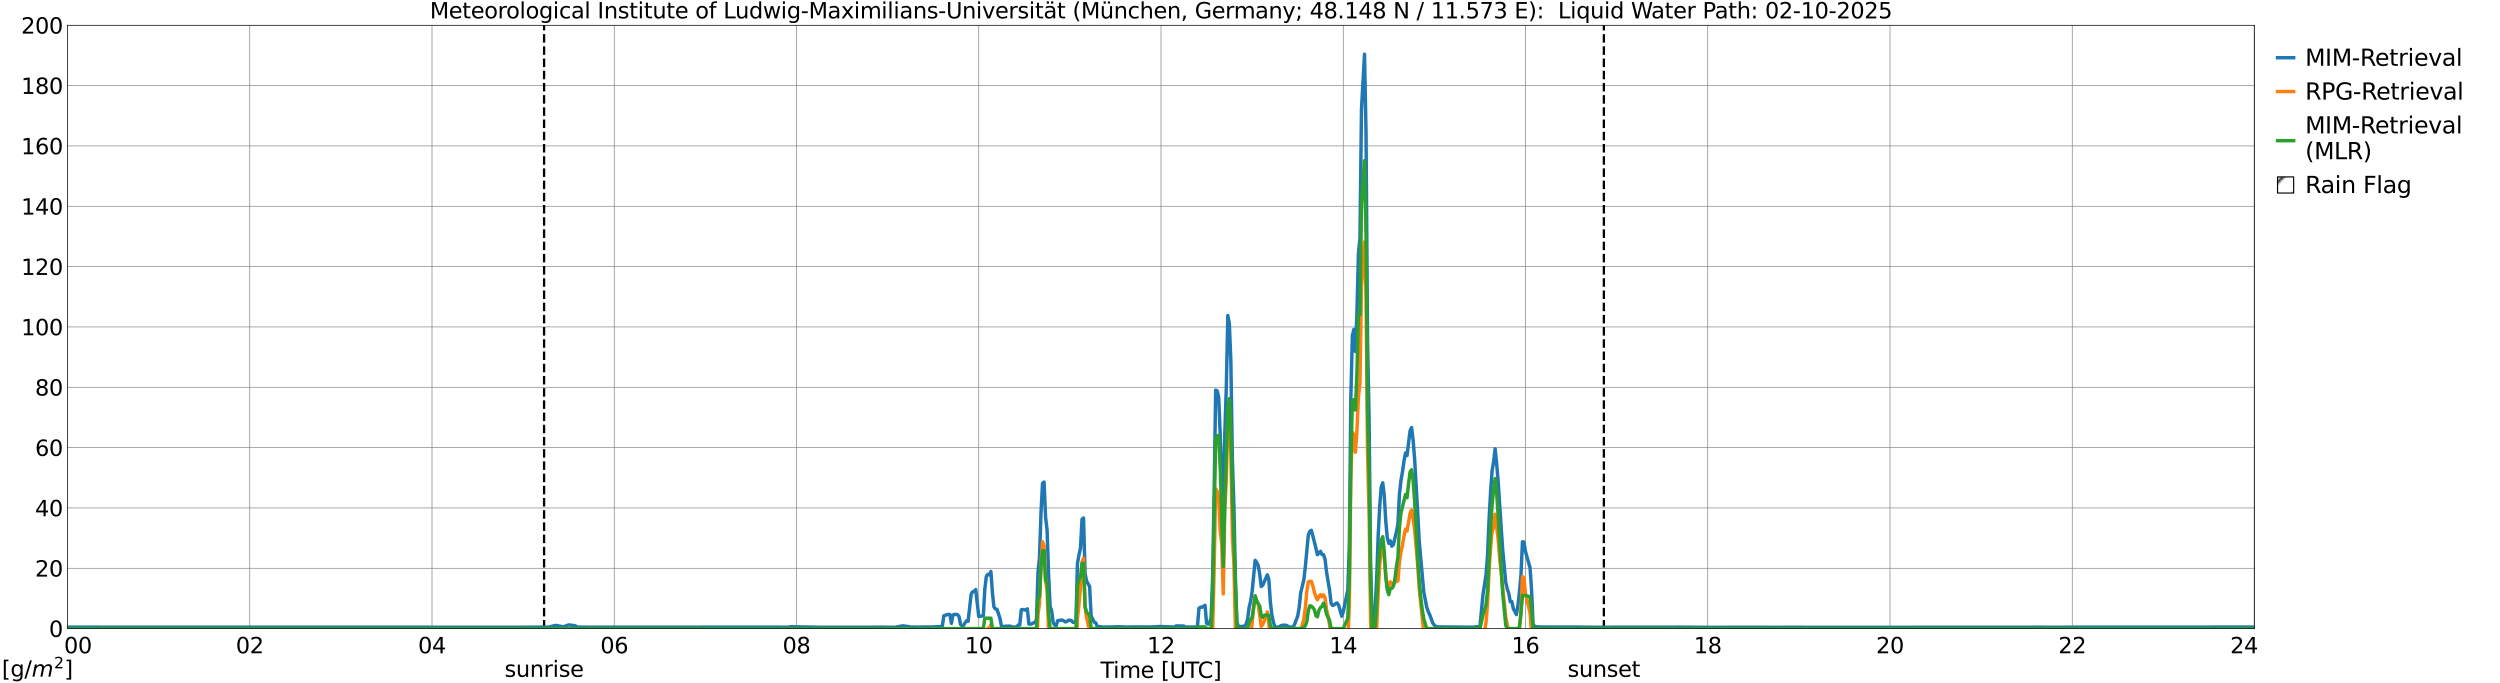 <?xml version="1.0" encoding="utf-8" standalone="no"?>
<!DOCTYPE svg PUBLIC "-//W3C//DTD SVG 1.1//EN"
  "http://www.w3.org/Graphics/SVG/1.1/DTD/svg11.dtd">
<svg xmlns:xlink="http://www.w3.org/1999/xlink" width="1085.4pt" height="296.64pt" viewBox="0 0 1085.4 296.64" xmlns="http://www.w3.org/2000/svg" version="1.1">
 <defs>
  <style type="text/css">*{stroke-linejoin: round; stroke-linecap: butt}</style>
 </defs>
 <g id="figure_1">
  <g id="patch_1">
   <path d="M 0 296.64 
L 1085.4 296.64 
L 1085.4 0 
L 0 0 
z
" style="fill: #ffffff"/>
  </g>
  <g id="axes_1">
   <g id="patch_2">
    <path d="M 29.306 272.909 
L 978.814 272.909 
L 978.814 10.976 
L 29.306 10.976 
z
" style="fill: #ffffff"/>
   </g>
   <g id="patch_3">
    <path d="M 978.814 272.909 
L 978.814 272.909 
L 978.814 10.976 
L 978.814 10.976 
z
" clip-path="url(#p4f6300c984)" style="fill: #d3d3d3; stroke: #d3d3d3; stroke-linejoin: miter"/>
   </g>
   <g id="matplotlib.axis_1">
    <g id="xtick_1">
     <g id="line2d_1">
      <path d="M 29.306 272.909 
L 29.306 10.976 
" clip-path="url(#p4f6300c984)" style="fill: none; stroke: #808080; stroke-width: 0.3; stroke-linecap: square"/>
     </g>
     <g id="line2d_2"/>
     <g id="text_1">
      <!--    00 -->
      <g transform="translate(18.733 283.627) scale(0.095 -0.095)">
       <defs>
        <path id="DejaVuSans-20" transform="scale(0.016)"/>
        <path id="DejaVuSans-30" d="M 2034 4250 
Q 1547 4250 1301 3770 
Q 1056 3291 1056 2328 
Q 1056 1369 1301 889 
Q 1547 409 2034 409 
Q 2525 409 2770 889 
Q 3016 1369 3016 2328 
Q 3016 3291 2770 3770 
Q 2525 4250 2034 4250 
z
M 2034 4750 
Q 2819 4750 3233 4129 
Q 3647 3509 3647 2328 
Q 3647 1150 3233 529 
Q 2819 -91 2034 -91 
Q 1250 -91 836 529 
Q 422 1150 422 2328 
Q 422 3509 836 4129 
Q 1250 4750 2034 4750 
z
" transform="scale(0.016)"/>
       </defs>
       <use xlink:href="#DejaVuSans-20"/>
       <use xlink:href="#DejaVuSans-20" transform="translate(31.787 0)"/>
       <use xlink:href="#DejaVuSans-20" transform="translate(63.574 0)"/>
       <use xlink:href="#DejaVuSans-30" transform="translate(95.361 0)"/>
       <use xlink:href="#DejaVuSans-30" transform="translate(158.984 0)"/>
      </g>
     </g>
    </g>
    <g id="xtick_2">
     <g id="line2d_3">
      <path d="M 108.431 272.909 
L 108.431 10.976 
" clip-path="url(#p4f6300c984)" style="fill: none; stroke: #808080; stroke-width: 0.3; stroke-linecap: square"/>
     </g>
     <g id="line2d_4"/>
     <g id="text_2">
      <!-- 02 -->
      <g transform="translate(102.387 283.627) scale(0.095 -0.095)">
       <defs>
        <path id="DejaVuSans-32" d="M 1228 531 
L 3431 531 
L 3431 0 
L 469 0 
L 469 531 
Q 828 903 1448 1529 
Q 2069 2156 2228 2338 
Q 2531 2678 2651 2914 
Q 2772 3150 2772 3378 
Q 2772 3750 2511 3984 
Q 2250 4219 1831 4219 
Q 1534 4219 1204 4116 
Q 875 4013 500 3803 
L 500 4441 
Q 881 4594 1212 4672 
Q 1544 4750 1819 4750 
Q 2544 4750 2975 4387 
Q 3406 4025 3406 3419 
Q 3406 3131 3298 2873 
Q 3191 2616 2906 2266 
Q 2828 2175 2409 1742 
Q 1991 1309 1228 531 
z
" transform="scale(0.016)"/>
       </defs>
       <use xlink:href="#DejaVuSans-30"/>
       <use xlink:href="#DejaVuSans-32" transform="translate(63.623 0)"/>
      </g>
     </g>
    </g>
    <g id="xtick_3">
     <g id="line2d_5">
      <path d="M 187.557 272.909 
L 187.557 10.976 
" clip-path="url(#p4f6300c984)" style="fill: none; stroke: #808080; stroke-width: 0.3; stroke-linecap: square"/>
     </g>
     <g id="line2d_6"/>
     <g id="text_3">
      <!-- 04 -->
      <g transform="translate(181.513 283.627) scale(0.095 -0.095)">
       <defs>
        <path id="DejaVuSans-34" d="M 2419 4116 
L 825 1625 
L 2419 1625 
L 2419 4116 
z
M 2253 4666 
L 3047 4666 
L 3047 1625 
L 3713 1625 
L 3713 1100 
L 3047 1100 
L 3047 0 
L 2419 0 
L 2419 1100 
L 313 1100 
L 313 1709 
L 2253 4666 
z
" transform="scale(0.016)"/>
       </defs>
       <use xlink:href="#DejaVuSans-30"/>
       <use xlink:href="#DejaVuSans-34" transform="translate(63.623 0)"/>
      </g>
     </g>
    </g>
    <g id="xtick_4">
     <g id="line2d_7">
      <path d="M 266.683 272.909 
L 266.683 10.976 
" clip-path="url(#p4f6300c984)" style="fill: none; stroke: #808080; stroke-width: 0.3; stroke-linecap: square"/>
     </g>
     <g id="line2d_8"/>
     <g id="text_4">
      <!-- 06 -->
      <g transform="translate(260.638 283.627) scale(0.095 -0.095)">
       <defs>
        <path id="DejaVuSans-36" d="M 2113 2584 
Q 1688 2584 1439 2293 
Q 1191 2003 1191 1497 
Q 1191 994 1439 701 
Q 1688 409 2113 409 
Q 2538 409 2786 701 
Q 3034 994 3034 1497 
Q 3034 2003 2786 2293 
Q 2538 2584 2113 2584 
z
M 3366 4563 
L 3366 3988 
Q 3128 4100 2886 4159 
Q 2644 4219 2406 4219 
Q 1781 4219 1451 3797 
Q 1122 3375 1075 2522 
Q 1259 2794 1537 2939 
Q 1816 3084 2150 3084 
Q 2853 3084 3261 2657 
Q 3669 2231 3669 1497 
Q 3669 778 3244 343 
Q 2819 -91 2113 -91 
Q 1303 -91 875 529 
Q 447 1150 447 2328 
Q 447 3434 972 4092 
Q 1497 4750 2381 4750 
Q 2619 4750 2861 4703 
Q 3103 4656 3366 4563 
z
" transform="scale(0.016)"/>
       </defs>
       <use xlink:href="#DejaVuSans-30"/>
       <use xlink:href="#DejaVuSans-36" transform="translate(63.623 0)"/>
      </g>
     </g>
    </g>
    <g id="xtick_5">
     <g id="line2d_9">
      <path d="M 345.808 272.909 
L 345.808 10.976 
" clip-path="url(#p4f6300c984)" style="fill: none; stroke: #808080; stroke-width: 0.3; stroke-linecap: square"/>
     </g>
     <g id="line2d_10"/>
     <g id="text_5">
      <!-- 08 -->
      <g transform="translate(339.764 283.627) scale(0.095 -0.095)">
       <defs>
        <path id="DejaVuSans-38" d="M 2034 2216 
Q 1584 2216 1326 1975 
Q 1069 1734 1069 1313 
Q 1069 891 1326 650 
Q 1584 409 2034 409 
Q 2484 409 2743 651 
Q 3003 894 3003 1313 
Q 3003 1734 2745 1975 
Q 2488 2216 2034 2216 
z
M 1403 2484 
Q 997 2584 770 2862 
Q 544 3141 544 3541 
Q 544 4100 942 4425 
Q 1341 4750 2034 4750 
Q 2731 4750 3128 4425 
Q 3525 4100 3525 3541 
Q 3525 3141 3298 2862 
Q 3072 2584 2669 2484 
Q 3125 2378 3379 2068 
Q 3634 1759 3634 1313 
Q 3634 634 3220 271 
Q 2806 -91 2034 -91 
Q 1263 -91 848 271 
Q 434 634 434 1313 
Q 434 1759 690 2068 
Q 947 2378 1403 2484 
z
M 1172 3481 
Q 1172 3119 1398 2916 
Q 1625 2713 2034 2713 
Q 2441 2713 2670 2916 
Q 2900 3119 2900 3481 
Q 2900 3844 2670 4047 
Q 2441 4250 2034 4250 
Q 1625 4250 1398 4047 
Q 1172 3844 1172 3481 
z
" transform="scale(0.016)"/>
       </defs>
       <use xlink:href="#DejaVuSans-30"/>
       <use xlink:href="#DejaVuSans-38" transform="translate(63.623 0)"/>
      </g>
     </g>
    </g>
    <g id="xtick_6">
     <g id="line2d_11">
      <path d="M 424.934 272.909 
L 424.934 10.976 
" clip-path="url(#p4f6300c984)" style="fill: none; stroke: #808080; stroke-width: 0.3; stroke-linecap: square"/>
     </g>
     <g id="line2d_12"/>
     <g id="text_6">
      <!-- 10 -->
      <g transform="translate(418.89 283.627) scale(0.095 -0.095)">
       <defs>
        <path id="DejaVuSans-31" d="M 794 531 
L 1825 531 
L 1825 4091 
L 703 3866 
L 703 4441 
L 1819 4666 
L 2450 4666 
L 2450 531 
L 3481 531 
L 3481 0 
L 794 0 
L 794 531 
z
" transform="scale(0.016)"/>
       </defs>
       <use xlink:href="#DejaVuSans-31"/>
       <use xlink:href="#DejaVuSans-30" transform="translate(63.623 0)"/>
      </g>
     </g>
    </g>
    <g id="xtick_7">
     <g id="line2d_13">
      <path d="M 504.06 272.909 
L 504.06 10.976 
" clip-path="url(#p4f6300c984)" style="fill: none; stroke: #808080; stroke-width: 0.3; stroke-linecap: square"/>
     </g>
     <g id="line2d_14"/>
     <g id="text_7">
      <!-- 12 -->
      <g transform="translate(498.015 283.627) scale(0.095 -0.095)">
       <use xlink:href="#DejaVuSans-31"/>
       <use xlink:href="#DejaVuSans-32" transform="translate(63.623 0)"/>
      </g>
     </g>
    </g>
    <g id="xtick_8">
     <g id="line2d_15">
      <path d="M 583.185 272.909 
L 583.185 10.976 
" clip-path="url(#p4f6300c984)" style="fill: none; stroke: #808080; stroke-width: 0.3; stroke-linecap: square"/>
     </g>
     <g id="line2d_16"/>
     <g id="text_8">
      <!-- 14 -->
      <g transform="translate(577.141 283.627) scale(0.095 -0.095)">
       <use xlink:href="#DejaVuSans-31"/>
       <use xlink:href="#DejaVuSans-34" transform="translate(63.623 0)"/>
      </g>
     </g>
    </g>
    <g id="xtick_9">
     <g id="line2d_17">
      <path d="M 662.311 272.909 
L 662.311 10.976 
" clip-path="url(#p4f6300c984)" style="fill: none; stroke: #808080; stroke-width: 0.3; stroke-linecap: square"/>
     </g>
     <g id="line2d_18"/>
     <g id="text_9">
      <!-- 16 -->
      <g transform="translate(656.267 283.627) scale(0.095 -0.095)">
       <use xlink:href="#DejaVuSans-31"/>
       <use xlink:href="#DejaVuSans-36" transform="translate(63.623 0)"/>
      </g>
     </g>
    </g>
    <g id="xtick_10">
     <g id="line2d_19">
      <path d="M 741.437 272.909 
L 741.437 10.976 
" clip-path="url(#p4f6300c984)" style="fill: none; stroke: #808080; stroke-width: 0.3; stroke-linecap: square"/>
     </g>
     <g id="line2d_20"/>
     <g id="text_10">
      <!-- 18 -->
      <g transform="translate(735.392 283.627) scale(0.095 -0.095)">
       <use xlink:href="#DejaVuSans-31"/>
       <use xlink:href="#DejaVuSans-38" transform="translate(63.623 0)"/>
      </g>
     </g>
    </g>
    <g id="xtick_11">
     <g id="line2d_21">
      <path d="M 820.562 272.909 
L 820.562 10.976 
" clip-path="url(#p4f6300c984)" style="fill: none; stroke: #808080; stroke-width: 0.3; stroke-linecap: square"/>
     </g>
     <g id="line2d_22"/>
     <g id="text_11">
      <!-- 20 -->
      <g transform="translate(814.518 283.627) scale(0.095 -0.095)">
       <use xlink:href="#DejaVuSans-32"/>
       <use xlink:href="#DejaVuSans-30" transform="translate(63.623 0)"/>
      </g>
     </g>
    </g>
    <g id="xtick_12">
     <g id="line2d_23">
      <path d="M 899.688 272.909 
L 899.688 10.976 
" clip-path="url(#p4f6300c984)" style="fill: none; stroke: #808080; stroke-width: 0.3; stroke-linecap: square"/>
     </g>
     <g id="line2d_24"/>
     <g id="text_12">
      <!-- 22 -->
      <g transform="translate(893.644 283.627) scale(0.095 -0.095)">
       <use xlink:href="#DejaVuSans-32"/>
       <use xlink:href="#DejaVuSans-32" transform="translate(63.623 0)"/>
      </g>
     </g>
    </g>
    <g id="xtick_13">
     <g id="line2d_25">
      <path d="M 978.814 272.909 
L 978.814 10.976 
" clip-path="url(#p4f6300c984)" style="fill: none; stroke: #808080; stroke-width: 0.3; stroke-linecap: square"/>
     </g>
     <g id="line2d_26"/>
     <g id="text_13">
      <!-- 24    -->
      <g transform="translate(968.241 283.627) scale(0.095 -0.095)">
       <use xlink:href="#DejaVuSans-32"/>
       <use xlink:href="#DejaVuSans-34" transform="translate(63.623 0)"/>
       <use xlink:href="#DejaVuSans-20" transform="translate(127.246 0)"/>
       <use xlink:href="#DejaVuSans-20" transform="translate(159.033 0)"/>
       <use xlink:href="#DejaVuSans-20" transform="translate(190.82 0)"/>
      </g>
     </g>
    </g>
    <g id="text_14">
     <!-- Time [UTC] -->
     <g transform="translate(477.806 294.322) scale(0.095 -0.095)">
      <defs>
       <path id="DejaVuSans-54" d="M -19 4666 
L 3928 4666 
L 3928 4134 
L 2272 4134 
L 2272 0 
L 1638 0 
L 1638 4134 
L -19 4134 
L -19 4666 
z
" transform="scale(0.016)"/>
       <path id="DejaVuSans-69" d="M 603 3500 
L 1178 3500 
L 1178 0 
L 603 0 
L 603 3500 
z
M 603 4863 
L 1178 4863 
L 1178 4134 
L 603 4134 
L 603 4863 
z
" transform="scale(0.016)"/>
       <path id="DejaVuSans-6d" d="M 3328 2828 
Q 3544 3216 3844 3400 
Q 4144 3584 4550 3584 
Q 5097 3584 5394 3201 
Q 5691 2819 5691 2113 
L 5691 0 
L 5113 0 
L 5113 2094 
Q 5113 2597 4934 2840 
Q 4756 3084 4391 3084 
Q 3944 3084 3684 2787 
Q 3425 2491 3425 1978 
L 3425 0 
L 2847 0 
L 2847 2094 
Q 2847 2600 2669 2842 
Q 2491 3084 2119 3084 
Q 1678 3084 1418 2786 
Q 1159 2488 1159 1978 
L 1159 0 
L 581 0 
L 581 3500 
L 1159 3500 
L 1159 2956 
Q 1356 3278 1631 3431 
Q 1906 3584 2284 3584 
Q 2666 3584 2933 3390 
Q 3200 3197 3328 2828 
z
" transform="scale(0.016)"/>
       <path id="DejaVuSans-65" d="M 3597 1894 
L 3597 1613 
L 953 1613 
Q 991 1019 1311 708 
Q 1631 397 2203 397 
Q 2534 397 2845 478 
Q 3156 559 3463 722 
L 3463 178 
Q 3153 47 2828 -22 
Q 2503 -91 2169 -91 
Q 1331 -91 842 396 
Q 353 884 353 1716 
Q 353 2575 817 3079 
Q 1281 3584 2069 3584 
Q 2775 3584 3186 3129 
Q 3597 2675 3597 1894 
z
M 3022 2063 
Q 3016 2534 2758 2815 
Q 2500 3097 2075 3097 
Q 1594 3097 1305 2825 
Q 1016 2553 972 2059 
L 3022 2063 
z
" transform="scale(0.016)"/>
       <path id="DejaVuSans-5b" d="M 550 4863 
L 1875 4863 
L 1875 4416 
L 1125 4416 
L 1125 -397 
L 1875 -397 
L 1875 -844 
L 550 -844 
L 550 4863 
z
" transform="scale(0.016)"/>
       <path id="DejaVuSans-55" d="M 556 4666 
L 1191 4666 
L 1191 1831 
Q 1191 1081 1462 751 
Q 1734 422 2344 422 
Q 2950 422 3222 751 
Q 3494 1081 3494 1831 
L 3494 4666 
L 4128 4666 
L 4128 1753 
Q 4128 841 3676 375 
Q 3225 -91 2344 -91 
Q 1459 -91 1007 375 
Q 556 841 556 1753 
L 556 4666 
z
" transform="scale(0.016)"/>
       <path id="DejaVuSans-43" d="M 4122 4306 
L 4122 3641 
Q 3803 3938 3442 4084 
Q 3081 4231 2675 4231 
Q 1875 4231 1450 3742 
Q 1025 3253 1025 2328 
Q 1025 1406 1450 917 
Q 1875 428 2675 428 
Q 3081 428 3442 575 
Q 3803 722 4122 1019 
L 4122 359 
Q 3791 134 3420 21 
Q 3050 -91 2638 -91 
Q 1578 -91 968 557 
Q 359 1206 359 2328 
Q 359 3453 968 4101 
Q 1578 4750 2638 4750 
Q 3056 4750 3426 4639 
Q 3797 4528 4122 4306 
z
" transform="scale(0.016)"/>
       <path id="DejaVuSans-5d" d="M 1947 4863 
L 1947 -844 
L 622 -844 
L 622 -397 
L 1369 -397 
L 1369 4416 
L 622 4416 
L 622 4863 
L 1947 4863 
z
" transform="scale(0.016)"/>
      </defs>
      <use xlink:href="#DejaVuSans-54"/>
      <use xlink:href="#DejaVuSans-69" transform="translate(57.959 0)"/>
      <use xlink:href="#DejaVuSans-6d" transform="translate(85.742 0)"/>
      <use xlink:href="#DejaVuSans-65" transform="translate(183.154 0)"/>
      <use xlink:href="#DejaVuSans-20" transform="translate(244.678 0)"/>
      <use xlink:href="#DejaVuSans-5b" transform="translate(276.465 0)"/>
      <use xlink:href="#DejaVuSans-55" transform="translate(315.479 0)"/>
      <use xlink:href="#DejaVuSans-54" transform="translate(388.672 0)"/>
      <use xlink:href="#DejaVuSans-43" transform="translate(443.881 0)"/>
      <use xlink:href="#DejaVuSans-5d" transform="translate(513.705 0)"/>
     </g>
    </g>
   </g>
   <g id="matplotlib.axis_2">
    <g id="ytick_1">
     <g id="line2d_27">
      <path d="M 29.306 272.909 
L 978.814 272.909 
" clip-path="url(#p4f6300c984)" style="fill: none; stroke: #808080; stroke-width: 0.3; stroke-linecap: square"/>
     </g>
     <g id="line2d_28"/>
     <g id="text_15">
      <!-- 0 -->
      <g transform="translate(21.261 276.518) scale(0.095 -0.095)">
       <use xlink:href="#DejaVuSans-30"/>
      </g>
     </g>
    </g>
    <g id="ytick_2">
     <g id="line2d_29">
      <path d="M 29.306 246.715 
L 978.814 246.715 
" clip-path="url(#p4f6300c984)" style="fill: none; stroke: #808080; stroke-width: 0.3; stroke-linecap: square"/>
     </g>
     <g id="line2d_30"/>
     <g id="text_16">
      <!-- 20 -->
      <g transform="translate(15.217 250.325) scale(0.095 -0.095)">
       <use xlink:href="#DejaVuSans-32"/>
       <use xlink:href="#DejaVuSans-30" transform="translate(63.623 0)"/>
      </g>
     </g>
    </g>
    <g id="ytick_3">
     <g id="line2d_31">
      <path d="M 29.306 220.522 
L 978.814 220.522 
" clip-path="url(#p4f6300c984)" style="fill: none; stroke: #808080; stroke-width: 0.3; stroke-linecap: square"/>
     </g>
     <g id="line2d_32"/>
     <g id="text_17">
      <!-- 40 -->
      <g transform="translate(15.217 224.131) scale(0.095 -0.095)">
       <use xlink:href="#DejaVuSans-34"/>
       <use xlink:href="#DejaVuSans-30" transform="translate(63.623 0)"/>
      </g>
     </g>
    </g>
    <g id="ytick_4">
     <g id="line2d_33">
      <path d="M 29.306 194.329 
L 978.814 194.329 
" clip-path="url(#p4f6300c984)" style="fill: none; stroke: #808080; stroke-width: 0.3; stroke-linecap: square"/>
     </g>
     <g id="line2d_34"/>
     <g id="text_18">
      <!-- 60 -->
      <g transform="translate(15.217 197.938) scale(0.095 -0.095)">
       <use xlink:href="#DejaVuSans-36"/>
       <use xlink:href="#DejaVuSans-30" transform="translate(63.623 0)"/>
      </g>
     </g>
    </g>
    <g id="ytick_5">
     <g id="line2d_35">
      <path d="M 29.306 168.136 
L 978.814 168.136 
" clip-path="url(#p4f6300c984)" style="fill: none; stroke: #808080; stroke-width: 0.3; stroke-linecap: square"/>
     </g>
     <g id="line2d_36"/>
     <g id="text_19">
      <!-- 80 -->
      <g transform="translate(15.217 171.745) scale(0.095 -0.095)">
       <use xlink:href="#DejaVuSans-38"/>
       <use xlink:href="#DejaVuSans-30" transform="translate(63.623 0)"/>
      </g>
     </g>
    </g>
    <g id="ytick_6">
     <g id="line2d_37">
      <path d="M 29.306 141.942 
L 978.814 141.942 
" clip-path="url(#p4f6300c984)" style="fill: none; stroke: #808080; stroke-width: 0.3; stroke-linecap: square"/>
     </g>
     <g id="line2d_38"/>
     <g id="text_20">
      <!-- 100 -->
      <g transform="translate(9.173 145.551) scale(0.095 -0.095)">
       <use xlink:href="#DejaVuSans-31"/>
       <use xlink:href="#DejaVuSans-30" transform="translate(63.623 0)"/>
       <use xlink:href="#DejaVuSans-30" transform="translate(127.246 0)"/>
      </g>
     </g>
    </g>
    <g id="ytick_7">
     <g id="line2d_39">
      <path d="M 29.306 115.749 
L 978.814 115.749 
" clip-path="url(#p4f6300c984)" style="fill: none; stroke: #808080; stroke-width: 0.3; stroke-linecap: square"/>
     </g>
     <g id="line2d_40"/>
     <g id="text_21">
      <!-- 120 -->
      <g transform="translate(9.173 119.358) scale(0.095 -0.095)">
       <use xlink:href="#DejaVuSans-31"/>
       <use xlink:href="#DejaVuSans-32" transform="translate(63.623 0)"/>
       <use xlink:href="#DejaVuSans-30" transform="translate(127.246 0)"/>
      </g>
     </g>
    </g>
    <g id="ytick_8">
     <g id="line2d_41">
      <path d="M 29.306 89.556 
L 978.814 89.556 
" clip-path="url(#p4f6300c984)" style="fill: none; stroke: #808080; stroke-width: 0.3; stroke-linecap: square"/>
     </g>
     <g id="line2d_42"/>
     <g id="text_22">
      <!-- 140 -->
      <g transform="translate(9.173 93.165) scale(0.095 -0.095)">
       <use xlink:href="#DejaVuSans-31"/>
       <use xlink:href="#DejaVuSans-34" transform="translate(63.623 0)"/>
       <use xlink:href="#DejaVuSans-30" transform="translate(127.246 0)"/>
      </g>
     </g>
    </g>
    <g id="ytick_9">
     <g id="line2d_43">
      <path d="M 29.306 63.362 
L 978.814 63.362 
" clip-path="url(#p4f6300c984)" style="fill: none; stroke: #808080; stroke-width: 0.3; stroke-linecap: square"/>
     </g>
     <g id="line2d_44"/>
     <g id="text_23">
      <!-- 160 -->
      <g transform="translate(9.173 66.972) scale(0.095 -0.095)">
       <use xlink:href="#DejaVuSans-31"/>
       <use xlink:href="#DejaVuSans-36" transform="translate(63.623 0)"/>
       <use xlink:href="#DejaVuSans-30" transform="translate(127.246 0)"/>
      </g>
     </g>
    </g>
    <g id="ytick_10">
     <g id="line2d_45">
      <path d="M 29.306 37.169 
L 978.814 37.169 
" clip-path="url(#p4f6300c984)" style="fill: none; stroke: #808080; stroke-width: 0.3; stroke-linecap: square"/>
     </g>
     <g id="line2d_46"/>
     <g id="text_24">
      <!-- 180 -->
      <g transform="translate(9.173 40.778) scale(0.095 -0.095)">
       <use xlink:href="#DejaVuSans-31"/>
       <use xlink:href="#DejaVuSans-38" transform="translate(63.623 0)"/>
       <use xlink:href="#DejaVuSans-30" transform="translate(127.246 0)"/>
      </g>
     </g>
    </g>
    <g id="ytick_11">
     <g id="line2d_47">
      <path d="M 29.306 10.976 
L 978.814 10.976 
" clip-path="url(#p4f6300c984)" style="fill: none; stroke: #808080; stroke-width: 0.3; stroke-linecap: square"/>
     </g>
     <g id="line2d_48"/>
     <g id="text_25">
      <!-- 200 -->
      <g transform="translate(9.173 14.585) scale(0.095 -0.095)">
       <use xlink:href="#DejaVuSans-32"/>
       <use xlink:href="#DejaVuSans-30" transform="translate(63.623 0)"/>
       <use xlink:href="#DejaVuSans-30" transform="translate(127.246 0)"/>
      </g>
     </g>
    </g>
   </g>
   <g id="line2d_49">
    <path d="M 236.219 272.909 
L 236.219 10.976 
" clip-path="url(#p4f6300c984)" style="fill: none; stroke-dasharray: 3.7,1.6; stroke-dashoffset: 0; stroke: #000000"/>
   </g>
   <g id="line2d_50">
    <path d="M 696.335 272.909 
L 696.335 10.976 
" clip-path="url(#p4f6300c984)" style="fill: none; stroke-dasharray: 3.7,1.6; stroke-dashoffset: 0; stroke: #000000"/>
   </g>
   <g id="line2d_51">
    <path d="M 29.306 272.283 
L 104.475 272.31 
L 111.069 272.317 
L 121.619 272.292 
L 140.741 272.306 
L 224.482 272.326 
L 238.329 272.267 
L 239.648 271.905 
L 240.967 271.56 
L 241.626 271.574 
L 244.264 272.077 
L 244.923 272.043 
L 246.901 271.302 
L 249.539 271.636 
L 250.858 272.269 
L 257.451 272.302 
L 300.971 272.3 
L 305.586 272.284 
L 321.411 272.285 
L 337.236 272.28 
L 342.512 272.311 
L 343.171 272.099 
L 357.018 272.346 
L 376.799 272.328 
L 382.734 272.276 
L 386.031 272.337 
L 388.668 272.348 
L 391.965 271.702 
L 392.624 271.816 
L 394.603 272.053 
L 395.262 272.235 
L 398.559 272.28 
L 401.856 272.197 
L 404.493 272.231 
L 409.109 271.962 
L 409.768 267.362 
L 411.087 266.882 
L 411.746 266.739 
L 412.406 266.805 
L 413.065 270.618 
L 413.725 267.054 
L 414.384 266.71 
L 415.703 266.838 
L 416.362 267.636 
L 417.022 271.092 
L 417.681 271.72 
L 418.34 271.532 
L 419 270.377 
L 419.659 269.501 
L 420.318 269.739 
L 421.637 257.969 
L 422.297 256.893 
L 422.956 256.784 
L 423.615 255.977 
L 424.934 267.637 
L 426.912 267.374 
L 427.572 255.738 
L 428.231 250.189 
L 428.89 249.34 
L 429.55 249.611 
L 430.209 248.116 
L 430.869 257.29 
L 431.528 263.55 
L 432.187 264.408 
L 432.847 264.528 
L 434.165 268.513 
L 434.825 271.961 
L 435.484 272.182 
L 436.144 271.902 
L 438.122 271.832 
L 438.781 271.889 
L 439.44 272.186 
L 440.759 272.252 
L 441.419 272.144 
L 442.078 271.374 
L 442.737 271.372 
L 443.397 264.755 
L 444.056 264.619 
L 445.375 264.897 
L 446.034 264.328 
L 446.694 270.907 
L 447.353 271.012 
L 448.012 270.814 
L 448.672 270.455 
L 449.331 270.241 
L 449.991 268.98 
L 450.65 248.625 
L 451.309 241.974 
L 451.969 222.449 
L 452.628 209.857 
L 453.287 209.287 
L 453.947 224.553 
L 454.606 230.278 
L 455.266 249.985 
L 455.925 263.324 
L 456.584 265.181 
L 457.244 270.271 
L 457.903 271.389 
L 458.563 271.652 
L 459.222 269.477 
L 459.881 269.32 
L 461.2 269.213 
L 461.859 269.543 
L 462.519 270.008 
L 463.178 269.819 
L 463.838 269.274 
L 464.497 269.282 
L 465.156 269.41 
L 465.816 270.171 
L 466.475 270.178 
L 467.134 269.731 
L 467.794 244.496 
L 468.453 240.914 
L 469.113 237.955 
L 469.772 225.449 
L 470.431 224.895 
L 471.091 248.964 
L 471.75 252.282 
L 473.069 254.644 
L 473.728 267.424 
L 475.047 270.091 
L 475.706 270.402 
L 476.366 271.98 
L 479.003 272.245 
L 483.619 272.187 
L 484.938 272.108 
L 487.575 272.154 
L 488.894 272.256 
L 492.85 272.188 
L 499.444 272.213 
L 501.422 272.135 
L 502.741 272.028 
L 504.06 272.016 
L 509.335 272.214 
L 509.994 272.157 
L 510.654 271.741 
L 513.95 271.809 
L 514.61 272.228 
L 519.226 272.247 
L 519.885 271.9 
L 520.544 264.088 
L 521.204 263.633 
L 521.863 263.626 
L 523.182 262.805 
L 523.841 270.592 
L 524.501 271.014 
L 525.16 270.51 
L 525.819 267.972 
L 526.479 250.532 
L 527.138 213.279 
L 527.797 169.376 
L 528.457 169.687 
L 529.116 172.592 
L 530.435 205.366 
L 531.094 231.269 
L 531.754 188.442 
L 532.413 168.228 
L 533.073 136.982 
L 533.732 140.559 
L 534.391 156.757 
L 535.051 199.713 
L 535.71 219.913 
L 536.369 251.508 
L 537.029 270.211 
L 537.688 272.003 
L 539.007 272 
L 540.326 271.858 
L 540.985 271.001 
L 541.644 268.95 
L 542.304 263.803 
L 542.963 261.054 
L 543.623 256.804 
L 544.941 243.273 
L 545.601 244.224 
L 546.26 245.495 
L 546.919 249.249 
L 547.579 254.637 
L 548.238 254.089 
L 550.216 249.589 
L 550.876 251.536 
L 551.535 261.249 
L 552.195 267.01 
L 552.854 270.082 
L 553.513 272.249 
L 554.832 272.298 
L 555.491 272.114 
L 556.151 271.645 
L 556.81 271.461 
L 558.129 271.435 
L 558.788 271.626 
L 559.448 272.113 
L 560.107 272.284 
L 561.426 272.216 
L 562.085 271.006 
L 563.404 267.469 
L 564.063 263.661 
L 564.723 257.302 
L 566.042 251.913 
L 566.701 246.275 
L 568.02 232.312 
L 568.679 230.671 
L 569.338 230.233 
L 570.657 235.301 
L 571.976 240.825 
L 573.295 239.363 
L 573.954 240.763 
L 574.613 240.797 
L 575.273 242.754 
L 575.932 248.384 
L 577.251 256.29 
L 577.91 261.95 
L 578.57 262.868 
L 579.229 262.618 
L 579.889 262.045 
L 580.548 261.804 
L 581.207 262.848 
L 582.526 267.518 
L 583.185 265.578 
L 585.164 256.126 
L 585.823 236.711 
L 586.482 172.442 
L 587.142 145.726 
L 587.801 142.992 
L 588.46 152.609 
L 589.12 136.376 
L 589.779 110.067 
L 590.439 103.418 
L 591.098 47.491 
L 592.417 23.531 
L 593.076 57.766 
L 593.736 148.064 
L 594.395 181.449 
L 595.054 244.326 
L 595.714 269.451 
L 596.373 269.86 
L 597.032 264.224 
L 597.692 251.249 
L 598.351 232.617 
L 599.011 219.767 
L 599.67 211.448 
L 600.329 209.618 
L 600.989 215.056 
L 601.648 226.302 
L 602.307 233.53 
L 602.967 235.893 
L 603.626 234.822 
L 604.286 237.128 
L 604.945 236.478 
L 606.264 230.899 
L 606.923 227.621 
L 607.582 214.531 
L 608.242 208.545 
L 608.901 204.838 
L 609.561 200.102 
L 610.22 196.648 
L 610.879 197.752 
L 612.198 186.998 
L 612.858 185.632 
L 613.517 191.151 
L 614.176 199.321 
L 615.495 222.466 
L 616.154 234.849 
L 618.133 256.938 
L 619.451 263.751 
L 620.111 265.579 
L 620.77 267.017 
L 622.089 270.579 
L 622.748 271.418 
L 623.408 272.009 
L 624.067 272.159 
L 627.364 272.205 
L 639.233 272.313 
L 641.211 272.135 
L 642.53 272.126 
L 643.848 258.101 
L 645.167 249.699 
L 645.827 241.225 
L 646.486 225.706 
L 647.145 213.738 
L 647.805 204.395 
L 648.464 200.545 
L 649.123 194.862 
L 649.783 201.179 
L 650.442 209.092 
L 651.761 229.261 
L 652.42 238.765 
L 653.739 252.902 
L 654.399 255.658 
L 655.058 257.673 
L 655.717 261.252 
L 656.377 261.175 
L 657.036 264.28 
L 658.355 266.84 
L 659.014 263.03 
L 659.674 256.997 
L 660.333 249.847 
L 660.992 235.207 
L 661.652 235.341 
L 662.311 239.496 
L 664.289 246.521 
L 664.949 256.368 
L 665.608 271.242 
L 666.267 271.832 
L 666.927 272.095 
L 668.246 272.198 
L 671.542 272.242 
L 684.73 272.252 
L 689.346 272.299 
L 694.621 272.341 
L 701.874 272.305 
L 716.38 272.306 
L 724.293 272.306 
L 728.909 272.279 
L 733.524 272.307 
L 741.437 272.363 
L 758.581 272.327 
L 763.856 272.342 
L 768.471 272.347 
L 772.428 272.358 
L 775.725 272.335 
L 786.934 272.35 
L 875.95 272.34 
L 884.522 272.308 
L 893.094 272.332 
L 904.963 272.265 
L 920.129 272.277 
L 978.154 272.251 
L 978.154 272.251 
" clip-path="url(#p4f6300c984)" style="fill: none; stroke: #1f77b4; stroke-width: 1.5; stroke-linecap: square"/>
   </g>
   <g id="line2d_52">
    <path d="M 29.306 294.971 
L 35.24 294.744 
L 37.878 295.316 
L 38.537 295.304 
L 39.197 295.535 
L 39.856 295.47 
L 40.515 295.034 
L 41.175 294.301 
L 41.834 293.816 
L 42.493 293.144 
L 43.153 292.69 
L 43.812 292.913 
L 45.131 293.868 
L 46.45 295.019 
L 47.109 295.332 
L 48.428 295.427 
L 51.065 294.483 
L 53.043 293.503 
L 53.703 293.292 
L 55.022 294.635 
L 57 296.377 
L 57.659 296.198 
L 60.297 294.389 
L 60.956 294.144 
L 62.275 294.44 
L 64.253 295.134 
L 64.912 295.272 
L 65.572 295.174 
L 68.209 294.068 
L 68.869 293.935 
L 70.187 293.83 
L 71.506 293.738 
L 74.144 293.785 
L 74.803 293.881 
L 75.462 293.549 
L 76.122 293.438 
L 78.759 293.312 
L 79.419 294.053 
L 81.397 295.081 
L 82.056 295.136 
L 82.716 294.996 
L 83.375 294.973 
L 84.034 295.089 
L 84.694 295.328 
L 85.353 295.384 
L 86.013 295.023 
L 87.991 293.4 
L 88.65 293.165 
L 93.266 293.801 
L 94.584 294.204 
L 95.903 295 
L 97.222 295.31 
L 99.86 295.385 
L 100.519 295.391 
L 102.497 295.801 
L 103.816 295.4 
L 105.135 294.099 
L 106.453 292.683 
L 107.113 292.853 
L 107.772 293.22 
L 108.431 293.739 
L 110.41 294.044 
L 111.069 294.543 
L 112.388 294.756 
L 113.047 294.596 
L 114.366 294.617 
L 115.025 294.385 
L 115.685 294.39 
L 118.322 294.701 
L 119.641 295.23 
L 120.96 295.553 
L 122.278 295.996 
L 123.597 295.81 
L 125.575 294.909 
L 126.894 295.032 
L 127.553 295.122 
L 128.213 294.977 
L 128.872 295.141 
L 130.191 294.867 
L 130.85 294.561 
L 132.169 294.512 
L 132.829 294.171 
L 135.466 293.415 
L 136.125 293.218 
L 136.785 293.447 
L 139.422 295.3 
L 140.082 295.453 
L 140.741 295.348 
L 142.06 295.277 
L 143.379 295.157 
L 144.038 295.217 
L 145.357 295.479 
L 146.016 295.553 
L 146.676 295.744 
L 147.335 295.405 
L 149.972 293.531 
L 150.632 293.552 
L 151.951 294.276 
L 153.929 295.092 
L 156.566 294.075 
L 157.885 293.135 
L 159.863 293.122 
L 161.841 293.303 
L 162.501 293.291 
L 165.138 293.942 
L 167.776 294.811 
L 168.435 294.98 
L 171.073 294.966 
L 171.732 295.158 
L 172.391 294.938 
L 173.051 294.601 
L 174.37 293.756 
L 175.688 293.362 
L 176.348 293.485 
L 177.007 293.863 
L 178.326 294.22 
L 178.985 294.379 
L 180.963 294.142 
L 181.623 293.887 
L 182.941 293.654 
L 185.579 294.052 
L 186.238 293.149 
L 186.898 293.239 
L 187.557 293.053 
L 190.195 292.88 
L 190.854 293.952 
L 191.513 293.622 
L 192.832 293.995 
L 193.492 294.038 
L 194.151 293.845 
L 194.81 294.262 
L 195.47 294.446 
L 197.448 294.635 
L 198.107 294.996 
L 199.426 294.348 
L 200.085 293.994 
L 201.404 293.65 
L 203.382 293.555 
L 204.042 293.563 
L 205.36 293.265 
L 206.02 293.303 
L 206.679 293.475 
L 207.339 293.509 
L 209.976 292.885 
L 211.295 292.283 
L 211.954 292.196 
L 213.932 292.73 
L 215.91 292.893 
L 217.229 293.028 
L 217.889 293.019 
L 219.867 293.442 
L 220.526 293.236 
L 221.186 293.542 
L 221.845 293.666 
L 222.504 293.671 
L 223.164 293.96 
L 223.823 294.663 
L 224.482 294.931 
L 225.801 295.999 
L 226.461 295.662 
L 227.12 295.138 
L 227.779 294.808 
L 229.098 293.518 
L 230.417 293.337 
L 231.076 293.011 
L 231.736 292.911 
L 232.395 292.618 
L 233.054 292.508 
L 234.373 292.568 
L 235.692 292.487 
L 236.351 292.614 
L 238.989 292.536 
L 239.648 292.317 
L 240.308 292.345 
L 240.967 292.628 
L 241.626 293.072 
L 242.945 293.791 
L 244.264 293.886 
L 245.583 294.166 
L 246.242 294.17 
L 246.901 294.332 
L 248.22 294.378 
L 249.539 294.604 
L 250.198 294.906 
L 250.858 295.047 
L 251.517 295.045 
L 254.155 294.277 
L 257.451 294.897 
L 258.111 294.862 
L 258.77 294.592 
L 259.43 294.52 
L 260.089 294.18 
L 260.748 294.163 
L 261.408 294.004 
L 262.067 294.348 
L 262.726 294.516 
L 263.386 294.9 
L 264.045 295.04 
L 264.705 295.485 
L 265.364 295.135 
L 266.023 295.287 
L 266.683 295.292 
L 268.661 295.195 
L 269.32 294.882 
L 269.98 295.076 
L 270.639 294.781 
L 273.277 292.542 
L 273.936 292.536 
L 274.595 293.038 
L 275.914 293.584 
L 276.573 294.126 
L 277.233 294.821 
L 277.892 294.847 
L 280.53 294.511 
L 282.508 294.334 
L 283.167 294.185 
L 284.486 293.654 
L 285.145 293.644 
L 287.124 294.285 
L 287.783 294.404 
L 288.442 294.009 
L 289.102 293.457 
L 289.761 292.704 
L 291.08 292.206 
L 293.058 293.106 
L 295.036 293.095 
L 297.014 293.652 
L 298.333 294.238 
L 298.992 294.057 
L 299.652 294.15 
L 301.63 292.923 
L 302.289 293.101 
L 302.949 293.115 
L 304.267 293.896 
L 304.927 294.224 
L 305.586 294.031 
L 306.905 293.316 
L 307.564 293.032 
L 308.883 292.829 
L 309.543 293.325 
L 311.521 294.194 
L 312.18 294.56 
L 312.839 294.553 
L 313.499 294.805 
L 316.136 295.298 
L 317.455 295.736 
L 319.433 295.357 
L 320.752 294.684 
L 322.071 294.702 
L 325.368 296.168 
L 326.027 296.186 
L 327.346 295.425 
L 328.665 295.132 
L 329.983 294.711 
L 330.643 294.749 
L 332.621 293.868 
L 333.28 293.48 
L 333.94 293.399 
L 337.236 296.45 
L 337.896 296.149 
L 338.555 295.607 
L 339.874 294.185 
L 340.533 293.698 
L 341.193 293.67 
L 342.512 294.4 
L 343.171 294.522 
L 343.83 294.865 
L 345.149 295.123 
L 345.808 295.065 
L 349.105 295.893 
L 350.424 295.628 
L 352.402 294.458 
L 353.062 293.823 
L 353.721 293.527 
L 355.699 292.969 
L 356.359 292.602 
L 358.337 293.13 
L 358.996 293.36 
L 359.655 293.872 
L 361.634 294.45 
L 362.293 294.694 
L 362.952 294.768 
L 363.612 294.955 
L 364.271 294.883 
L 366.909 293.993 
L 367.568 294.181 
L 368.887 295.067 
L 370.206 295.741 
L 372.843 295.738 
L 373.502 295.65 
L 374.162 295.449 
L 376.14 293.127 
L 377.459 292.012 
L 378.118 292.846 
L 378.777 293.424 
L 379.437 294.522 
L 380.756 295.708 
L 381.415 295.211 
L 382.074 294.888 
L 382.734 294.022 
L 384.053 293.456 
L 386.031 292.812 
L 387.349 292.224 
L 388.009 292.252 
L 388.668 292.602 
L 391.306 292.82 
L 391.965 292.207 
L 392.624 292.545 
L 393.943 292.976 
L 394.603 293.366 
L 395.262 293.212 
L 395.921 293.378 
L 397.899 291.625 
L 398.559 291.8 
L 399.218 292.244 
L 400.537 292.951 
L 401.196 293.366 
L 401.856 293.515 
L 402.515 293.265 
L 403.175 293.265 
L 405.153 291.776 
L 406.471 291.97 
L 407.79 292.424 
L 409.109 293.532 
L 409.768 289.948 
L 411.746 288.528 
L 412.406 288.396 
L 413.065 290.201 
L 413.725 287.056 
L 414.384 286.352 
L 415.703 286.49 
L 416.362 288.148 
L 417.022 290.955 
L 417.681 291.794 
L 418.34 291.269 
L 419.659 289.38 
L 420.318 289.767 
L 420.978 284.578 
L 421.637 280.756 
L 422.297 279.335 
L 423.615 278.097 
L 424.275 283.441 
L 424.934 287.217 
L 426.912 286.331 
L 427.572 278.108 
L 428.231 274.086 
L 428.89 272.698 
L 429.55 273.173 
L 430.209 271.194 
L 430.869 277.341 
L 431.528 282.265 
L 432.187 283.678 
L 432.847 283.904 
L 434.165 289.056 
L 434.825 292.506 
L 435.484 292.212 
L 436.144 291.562 
L 436.803 291.171 
L 437.462 291.097 
L 438.781 291.23 
L 439.44 291.737 
L 440.759 292.459 
L 441.419 292.393 
L 442.078 291.19 
L 442.737 291.293 
L 443.397 284.741 
L 444.056 284.386 
L 444.716 284.81 
L 445.375 285.656 
L 446.034 285.084 
L 446.694 291.672 
L 447.353 291.974 
L 448.012 291.465 
L 448.672 291.133 
L 449.331 290.045 
L 449.991 286.064 
L 450.65 266.932 
L 451.309 262.122 
L 451.969 244.59 
L 452.628 235.185 
L 453.287 236.924 
L 453.947 251.854 
L 454.606 256.353 
L 455.266 274.512 
L 455.925 286.035 
L 456.584 288.695 
L 457.244 292.887 
L 457.903 293.632 
L 458.563 292.606 
L 459.222 290.334 
L 461.2 289.103 
L 461.859 289.976 
L 463.838 289.021 
L 464.497 289.538 
L 465.156 290.364 
L 465.816 292.195 
L 466.475 292.732 
L 467.134 291.125 
L 467.794 268.484 
L 468.453 262.34 
L 469.113 254.991 
L 469.772 244.048 
L 470.431 242.352 
L 471.091 263.467 
L 471.75 268.175 
L 473.069 273.956 
L 473.728 284.358 
L 474.388 287.78 
L 475.047 289.045 
L 475.706 290.007 
L 476.366 291.962 
L 477.025 292.319 
L 482.3 293.469 
L 484.938 293.406 
L 485.597 293.314 
L 488.235 292.634 
L 489.553 292.761 
L 490.872 293.192 
L 492.191 293.473 
L 494.828 295.62 
L 495.488 296.073 
L 497.466 293.412 
L 498.125 292.894 
L 498.785 292.002 
L 499.444 292.031 
L 500.763 292.402 
L 501.422 292.214 
L 502.741 292.311 
L 504.06 293.14 
L 506.038 293.85 
L 507.357 294.712 
L 508.675 293.915 
L 509.335 292.976 
L 509.994 292.334 
L 510.654 291.098 
L 511.313 290.775 
L 511.972 290.608 
L 513.95 291.084 
L 514.61 291.926 
L 516.588 292.904 
L 517.907 293.159 
L 518.566 292.955 
L 519.226 292.614 
L 519.885 291.874 
L 520.544 283.746 
L 521.204 282.469 
L 521.863 282.321 
L 522.522 281.804 
L 523.182 281.525 
L 523.841 289.636 
L 524.501 291.265 
L 525.16 290.594 
L 525.819 287.886 
L 526.479 274.212 
L 527.138 246.923 
L 527.797 212.229 
L 528.457 213.256 
L 529.116 216.492 
L 529.776 230.518 
L 530.435 236.062 
L 531.094 257.866 
L 531.754 220.559 
L 532.413 208.772 
L 533.073 180.354 
L 533.732 185.965 
L 534.391 196.067 
L 535.051 232.981 
L 535.71 244.806 
L 536.369 273.654 
L 537.029 289.932 
L 537.688 292.078 
L 538.348 292.317 
L 539.666 292.314 
L 540.326 291.734 
L 540.985 290.665 
L 541.644 286.193 
L 542.304 279.337 
L 542.963 276.237 
L 543.623 270.591 
L 544.282 263.48 
L 544.941 258.726 
L 545.601 260.99 
L 546.26 262.256 
L 547.579 272.002 
L 548.238 271.038 
L 548.898 269.575 
L 550.216 265.653 
L 550.876 270.287 
L 551.535 280.933 
L 552.195 287.481 
L 552.854 291.947 
L 553.513 294.33 
L 555.491 291.077 
L 556.151 289.589 
L 556.81 289.636 
L 557.47 290.274 
L 558.129 291.135 
L 559.448 293.704 
L 560.107 294.245 
L 561.426 294.053 
L 562.745 288.946 
L 563.404 286.298 
L 564.063 281.295 
L 564.723 274.049 
L 566.042 268.922 
L 566.701 264.1 
L 567.36 256.763 
L 568.02 252.628 
L 568.679 252.36 
L 569.338 252.394 
L 569.998 254.359 
L 570.657 257.144 
L 571.317 259.088 
L 571.976 260.403 
L 572.635 258.94 
L 573.295 258.187 
L 573.954 259.065 
L 574.613 258.256 
L 575.273 259.429 
L 575.932 264.578 
L 576.592 267.376 
L 577.251 271.403 
L 577.91 276.48 
L 578.57 277.7 
L 579.889 278.107 
L 580.548 278.254 
L 581.207 280.496 
L 581.867 285.088 
L 582.526 288.217 
L 583.185 285.562 
L 585.164 278.198 
L 585.823 262.762 
L 586.482 206.673 
L 587.142 187.702 
L 587.801 188.603 
L 588.46 196.349 
L 589.12 187.288 
L 589.779 172.317 
L 590.439 166.259 
L 591.098 124.431 
L 592.417 105.007 
L 593.076 127.242 
L 593.736 197.502 
L 594.395 222.424 
L 595.054 269.172 
L 595.714 290.026 
L 596.373 290.627 
L 597.032 283.615 
L 597.692 272.562 
L 598.351 257.371 
L 599.011 245.486 
L 599.67 238.572 
L 600.329 238.224 
L 600.989 242.103 
L 601.648 249.297 
L 602.307 254.626 
L 602.967 254.896 
L 603.626 252.591 
L 604.286 253.461 
L 604.945 253.702 
L 605.604 252.666 
L 606.264 252.522 
L 606.923 252.182 
L 607.582 244.047 
L 608.242 239.665 
L 608.901 236.65 
L 609.561 232.69 
L 610.22 229.687 
L 610.879 230.521 
L 612.198 222.873 
L 612.858 221.401 
L 613.517 225.204 
L 614.176 230.02 
L 615.495 245.241 
L 616.154 255.42 
L 618.133 274.54 
L 618.792 278.91 
L 619.451 282.132 
L 620.77 286.89 
L 622.089 292.374 
L 623.408 295.178 
L 624.726 295.286 
L 625.386 294.974 
L 626.045 294.403 
L 627.364 293.067 
L 628.023 292.405 
L 628.683 292.029 
L 630.001 293.475 
L 633.298 294.84 
L 635.276 293.564 
L 635.936 293.864 
L 636.595 294.49 
L 638.573 295.471 
L 639.233 295.637 
L 639.892 295.138 
L 642.53 294.342 
L 643.848 279.187 
L 645.167 270.246 
L 645.827 262.139 
L 646.486 247.985 
L 647.145 238.18 
L 647.805 230.934 
L 648.464 228.925 
L 649.123 223.252 
L 650.442 234.146 
L 651.102 242.477 
L 653.739 267.946 
L 655.058 274.245 
L 655.717 278.183 
L 656.377 279.897 
L 657.036 284.067 
L 658.355 286.909 
L 660.333 266.244 
L 660.992 250.302 
L 661.652 250.946 
L 662.311 257.892 
L 664.289 266.159 
L 664.949 275.06 
L 665.608 291.184 
L 667.586 291.433 
L 670.224 292.703 
L 671.542 293.097 
L 672.202 293.091 
L 672.861 293.212 
L 676.158 293.038 
L 680.774 292.496 
L 681.433 292.671 
L 682.092 292.352 
L 683.411 292.424 
L 684.73 292.2 
L 685.389 291.908 
L 686.708 292.276 
L 687.368 292.157 
L 688.686 292.998 
L 690.664 294.062 
L 691.983 293.829 
L 693.302 293.351 
L 695.28 293.097 
L 695.939 293.445 
L 696.599 293.578 
L 697.918 293.372 
L 699.236 293.431 
L 700.555 292.904 
L 701.215 292.814 
L 701.874 292.843 
L 702.533 292.666 
L 704.511 292.504 
L 705.83 292.829 
L 706.49 292.996 
L 707.808 293.618 
L 708.468 293.376 
L 711.105 293.295 
L 712.424 292.635 
L 715.062 292.433 
L 717.699 293.35 
L 718.358 293.571 
L 719.018 293.284 
L 721.655 291.632 
L 722.974 292.839 
L 724.293 293.537 
L 725.612 294.724 
L 726.93 294.044 
L 727.59 293.639 
L 728.909 293.096 
L 730.227 293.085 
L 730.887 293.181 
L 731.546 293.084 
L 732.205 292.805 
L 734.843 293.299 
L 735.502 293.578 
L 736.162 293.126 
L 738.14 292.408 
L 738.799 292.126 
L 739.459 291.723 
L 740.118 291.516 
L 741.437 292.446 
L 743.415 292.829 
L 744.074 293.313 
L 744.734 294.218 
L 745.393 294.265 
L 748.69 293.647 
L 749.349 293.84 
L 751.327 293.864 
L 751.987 293.873 
L 752.646 293.683 
L 753.965 292.925 
L 754.624 292.784 
L 755.284 292.415 
L 755.943 292.326 
L 756.602 292.69 
L 758.581 294.213 
L 759.24 294.559 
L 759.899 294.413 
L 761.878 293.478 
L 762.537 293.003 
L 763.856 292.715 
L 764.515 292.456 
L 765.834 292.508 
L 766.493 292.853 
L 767.153 293.334 
L 767.812 293.976 
L 768.471 294.198 
L 769.131 294.559 
L 769.79 294.714 
L 770.449 294.134 
L 771.109 293.387 
L 773.087 291.737 
L 775.725 293.501 
L 777.043 293.885 
L 777.703 293.88 
L 778.362 294.066 
L 780.34 293.779 
L 781 293.533 
L 782.318 293.39 
L 783.637 293.433 
L 784.296 293.666 
L 786.275 294.033 
L 786.934 294.465 
L 788.253 293.269 
L 790.231 292.648 
L 790.89 292.259 
L 791.55 292.013 
L 793.528 293.682 
L 794.187 293.857 
L 796.165 292.12 
L 796.825 291.441 
L 797.484 290.958 
L 798.143 290.914 
L 798.803 291.108 
L 799.462 291.059 
L 800.122 291.164 
L 800.781 290.931 
L 802.1 291.746 
L 803.419 292.384 
L 804.078 292.973 
L 804.737 293.882 
L 806.056 294.083 
L 807.375 293.971 
L 808.694 293.572 
L 810.012 293.617 
L 811.331 293.852 
L 811.99 294.05 
L 813.309 293.878 
L 813.969 294.089 
L 815.287 293.909 
L 816.606 293.499 
L 817.265 292.931 
L 818.584 291.637 
L 819.244 291.367 
L 819.903 291.708 
L 820.562 292.199 
L 822.541 292.776 
L 823.2 293.247 
L 823.859 293.505 
L 825.837 293.508 
L 827.156 293.757 
L 827.816 293.484 
L 828.475 293.058 
L 829.794 292.659 
L 831.112 291.794 
L 832.431 292.039 
L 835.728 292.817 
L 838.366 292.505 
L 841.003 291.129 
L 841.663 290.999 
L 842.981 291.193 
L 846.278 292.618 
L 846.938 292.739 
L 847.597 293.056 
L 848.916 293.255 
L 849.575 292.845 
L 850.894 292.256 
L 852.213 291.648 
L 853.531 291.798 
L 854.191 291.669 
L 856.828 291.833 
L 857.488 291.858 
L 858.147 292.049 
L 858.806 292.099 
L 860.125 292.025 
L 860.785 292.068 
L 862.103 292.396 
L 862.763 292.515 
L 866.06 291.474 
L 867.378 292.23 
L 869.357 292.421 
L 870.016 292.642 
L 870.675 293.011 
L 872.653 293.208 
L 873.313 293.337 
L 875.291 292.725 
L 876.61 292.429 
L 878.588 293.464 
L 879.907 293.962 
L 881.225 293.025 
L 883.863 292.567 
L 887.16 293.55 
L 887.819 293.59 
L 891.116 290.884 
L 892.435 291.651 
L 893.094 291.908 
L 893.754 292.448 
L 894.413 292.839 
L 897.71 292.548 
L 898.369 292.77 
L 899.688 293.476 
L 901.666 293.83 
L 902.326 294.144 
L 902.985 294.329 
L 903.644 294.217 
L 904.963 294.569 
L 906.941 294.47 
L 907.601 294.076 
L 908.919 293.586 
L 912.216 291.729 
L 914.194 291.135 
L 914.854 291.162 
L 915.513 291.377 
L 916.832 291.476 
L 917.491 291.488 
L 919.469 290.747 
L 920.129 290.712 
L 920.788 290.84 
L 922.107 291.455 
L 923.426 292.529 
L 924.085 292.914 
L 924.745 292.965 
L 927.382 291.95 
L 928.041 291.789 
L 929.36 292.401 
L 930.679 292.639 
L 931.338 292.973 
L 931.998 292.536 
L 933.316 292.194 
L 933.976 292.185 
L 936.613 291.139 
L 937.932 290.411 
L 938.592 290.163 
L 940.57 291.89 
L 941.888 292.906 
L 944.526 292.163 
L 945.185 292.046 
L 945.845 292.308 
L 948.482 291.469 
L 949.801 291.148 
L 952.438 292.952 
L 954.417 293.64 
L 955.735 293.847 
L 956.395 293.275 
L 957.054 292.523 
L 959.032 290.855 
L 962.989 291.022 
L 963.648 290.905 
L 966.285 291.28 
L 966.945 291.388 
L 967.604 291.014 
L 968.264 290.841 
L 969.582 290.272 
L 970.242 290.128 
L 970.901 290.581 
L 971.561 290.873 
L 972.22 291.539 
L 973.539 292.219 
L 975.517 292.257 
L 976.836 291.962 
L 978.154 291.853 
L 978.154 291.853 
" clip-path="url(#p4f6300c984)" style="fill: none; stroke: #ff7f0e; stroke-width: 1.5; stroke-linecap: square"/>
   </g>
   <g id="line2d_53">
    <path d="M 29.306 272.909 
L 426.912 272.909 
L 427.572 268.405 
L 430.209 268.405 
L 430.869 272.909 
L 449.991 272.909 
L 450.65 259.88 
L 451.309 259.085 
L 451.969 245.906 
L 452.628 239.114 
L 453.287 239.114 
L 453.947 252.143 
L 454.606 252.938 
L 455.266 266.117 
L 455.925 272.909 
L 467.134 272.909 
L 467.794 254.136 
L 468.453 251.642 
L 469.113 250.372 
L 469.772 244.742 
L 470.431 244.526 
L 471.091 263.299 
L 471.75 265.793 
L 473.069 267.063 
L 473.728 272.693 
L 474.388 272.909 
L 519.885 272.909 
L 520.544 272.158 
L 523.182 272.158 
L 523.841 272.909 
L 525.16 272.909 
L 525.819 272.58 
L 526.479 258.633 
L 527.797 190.318 
L 528.457 189.081 
L 529.116 189.41 
L 529.776 203.357 
L 531.094 246.085 
L 531.754 218.393 
L 533.073 176.886 
L 533.732 173.092 
L 534.391 186.767 
L 535.051 215.695 
L 537.029 272.909 
L 541.644 272.909 
L 542.304 270.281 
L 542.963 269.019 
L 543.623 268.028 
L 544.282 263.773 
L 544.941 258.697 
L 545.601 260.83 
L 546.26 262.092 
L 546.919 263.082 
L 547.579 267.338 
L 548.238 268.031 
L 548.898 267.135 
L 550.876 267.135 
L 551.535 271.518 
L 552.195 272.909 
L 564.723 272.871 
L 566.042 272.392 
L 566.701 271.687 
L 567.36 269.963 
L 568.02 265.182 
L 568.679 263.014 
L 569.338 263.104 
L 569.998 263.809 
L 570.657 264.692 
L 571.317 267.326 
L 571.976 267.794 
L 572.635 265.009 
L 573.295 263.794 
L 573.954 263.299 
L 574.613 261.855 
L 575.273 263.591 
L 575.932 266.766 
L 577.251 269.317 
L 577.91 272.909 
L 583.185 272.909 
L 585.164 268.395 
L 585.823 251.584 
L 586.482 201.24 
L 587.142 173.814 
L 587.801 173.522 
L 588.46 178.036 
L 589.12 162.214 
L 589.779 136.247 
L 590.439 136.551 
L 591.098 88.707 
L 592.417 69.754 
L 593.076 102.386 
L 593.736 178.698 
L 594.395 205.82 
L 595.054 253.956 
L 595.714 272.909 
L 596.373 272.909 
L 597.032 271.689 
L 597.692 262.364 
L 598.351 247.047 
L 599.011 239.079 
L 599.67 234.476 
L 600.329 233.027 
L 600.989 239.328 
L 601.648 250.76 
L 602.307 256.184 
L 602.967 258.179 
L 603.626 255.428 
L 604.286 255.424 
L 604.945 254.488 
L 605.604 251.444 
L 606.264 246.113 
L 606.923 241.865 
L 607.582 228.868 
L 608.242 222.676 
L 610.22 214.662 
L 610.879 216.111 
L 611.539 209.979 
L 612.198 204.899 
L 612.858 203.953 
L 613.517 208.549 
L 614.176 217.601 
L 615.495 242.101 
L 616.154 251.756 
L 616.814 259.07 
L 617.473 264.596 
L 618.133 268.628 
L 619.451 272.909 
L 642.53 272.909 
L 643.848 266.986 
L 645.167 262.64 
L 645.827 256.463 
L 647.145 229.89 
L 647.805 219.032 
L 648.464 212.573 
L 649.123 207.764 
L 649.783 214.026 
L 650.442 223.73 
L 651.761 246.798 
L 652.42 257.785 
L 653.739 271.529 
L 654.399 272.909 
L 659.014 272.909 
L 659.674 272.181 
L 660.333 266.187 
L 660.992 258.467 
L 662.311 258.467 
L 664.289 259.194 
L 664.949 265.189 
L 665.608 272.909 
L 978.154 272.909 
L 978.154 272.909 
" clip-path="url(#p4f6300c984)" style="fill: none; stroke: #2ca02c; stroke-width: 1.5; stroke-linecap: square"/>
   </g>
   <g id="patch_4">
    <path d="M 29.306 272.909 
L 29.306 10.976 
" style="fill: none; stroke: #000000; stroke-width: 0.3; stroke-linejoin: miter; stroke-linecap: square"/>
   </g>
   <g id="patch_5">
    <path d="M 978.814 272.909 
L 978.814 10.976 
" style="fill: none; stroke: #000000; stroke-width: 0.3; stroke-linejoin: miter; stroke-linecap: square"/>
   </g>
   <g id="patch_6">
    <path d="M 29.306 272.909 
L 978.814 272.909 
" style="fill: none; stroke: #000000; stroke-width: 0.3; stroke-linejoin: miter; stroke-linecap: square"/>
   </g>
   <g id="patch_7">
    <path d="M 29.306 10.976 
L 978.814 10.976 
" style="fill: none; stroke: #000000; stroke-width: 0.3; stroke-linejoin: miter; stroke-linecap: square"/>
   </g>
   <g id="text_26">
    <!-- sunrise -->
    <g transform="translate(219.055 293.863) scale(0.095 -0.095)">
     <defs>
      <path id="DejaVuSans-73" d="M 2834 3397 
L 2834 2853 
Q 2591 2978 2328 3040 
Q 2066 3103 1784 3103 
Q 1356 3103 1142 2972 
Q 928 2841 928 2578 
Q 928 2378 1081 2264 
Q 1234 2150 1697 2047 
L 1894 2003 
Q 2506 1872 2764 1633 
Q 3022 1394 3022 966 
Q 3022 478 2636 193 
Q 2250 -91 1575 -91 
Q 1294 -91 989 -36 
Q 684 19 347 128 
L 347 722 
Q 666 556 975 473 
Q 1284 391 1588 391 
Q 1994 391 2212 530 
Q 2431 669 2431 922 
Q 2431 1156 2273 1281 
Q 2116 1406 1581 1522 
L 1381 1569 
Q 847 1681 609 1914 
Q 372 2147 372 2553 
Q 372 3047 722 3315 
Q 1072 3584 1716 3584 
Q 2034 3584 2315 3537 
Q 2597 3491 2834 3397 
z
" transform="scale(0.016)"/>
      <path id="DejaVuSans-75" d="M 544 1381 
L 544 3500 
L 1119 3500 
L 1119 1403 
Q 1119 906 1312 657 
Q 1506 409 1894 409 
Q 2359 409 2629 706 
Q 2900 1003 2900 1516 
L 2900 3500 
L 3475 3500 
L 3475 0 
L 2900 0 
L 2900 538 
Q 2691 219 2414 64 
Q 2138 -91 1772 -91 
Q 1169 -91 856 284 
Q 544 659 544 1381 
z
M 1991 3584 
L 1991 3584 
z
" transform="scale(0.016)"/>
      <path id="DejaVuSans-6e" d="M 3513 2113 
L 3513 0 
L 2938 0 
L 2938 2094 
Q 2938 2591 2744 2837 
Q 2550 3084 2163 3084 
Q 1697 3084 1428 2787 
Q 1159 2491 1159 1978 
L 1159 0 
L 581 0 
L 581 3500 
L 1159 3500 
L 1159 2956 
Q 1366 3272 1645 3428 
Q 1925 3584 2291 3584 
Q 2894 3584 3203 3211 
Q 3513 2838 3513 2113 
z
" transform="scale(0.016)"/>
      <path id="DejaVuSans-72" d="M 2631 2963 
Q 2534 3019 2420 3045 
Q 2306 3072 2169 3072 
Q 1681 3072 1420 2755 
Q 1159 2438 1159 1844 
L 1159 0 
L 581 0 
L 581 3500 
L 1159 3500 
L 1159 2956 
Q 1341 3275 1631 3429 
Q 1922 3584 2338 3584 
Q 2397 3584 2469 3576 
Q 2541 3569 2628 3553 
L 2631 2963 
z
" transform="scale(0.016)"/>
     </defs>
     <use xlink:href="#DejaVuSans-73"/>
     <use xlink:href="#DejaVuSans-75" transform="translate(52.1 0)"/>
     <use xlink:href="#DejaVuSans-6e" transform="translate(115.479 0)"/>
     <use xlink:href="#DejaVuSans-72" transform="translate(178.857 0)"/>
     <use xlink:href="#DejaVuSans-69" transform="translate(219.971 0)"/>
     <use xlink:href="#DejaVuSans-73" transform="translate(247.754 0)"/>
     <use xlink:href="#DejaVuSans-65" transform="translate(299.854 0)"/>
    </g>
   </g>
   <g id="text_27">
    <!-- sunset -->
    <g transform="translate(680.581 293.863) scale(0.095 -0.095)">
     <defs>
      <path id="DejaVuSans-74" d="M 1172 4494 
L 1172 3500 
L 2356 3500 
L 2356 3053 
L 1172 3053 
L 1172 1153 
Q 1172 725 1289 603 
Q 1406 481 1766 481 
L 2356 481 
L 2356 0 
L 1766 0 
Q 1100 0 847 248 
Q 594 497 594 1153 
L 594 3053 
L 172 3053 
L 172 3500 
L 594 3500 
L 594 4494 
L 1172 4494 
z
" transform="scale(0.016)"/>
     </defs>
     <use xlink:href="#DejaVuSans-73"/>
     <use xlink:href="#DejaVuSans-75" transform="translate(52.1 0)"/>
     <use xlink:href="#DejaVuSans-6e" transform="translate(115.479 0)"/>
     <use xlink:href="#DejaVuSans-73" transform="translate(178.857 0)"/>
     <use xlink:href="#DejaVuSans-65" transform="translate(230.957 0)"/>
     <use xlink:href="#DejaVuSans-74" transform="translate(292.48 0)"/>
    </g>
   </g>
   <g id="text_28">
    <!-- [g/$m^2$] -->
    <g transform="translate(0.821 293.863) scale(0.095 -0.095)">
     <defs>
      <path id="DejaVuSans-67" d="M 2906 1791 
Q 2906 2416 2648 2759 
Q 2391 3103 1925 3103 
Q 1463 3103 1205 2759 
Q 947 2416 947 1791 
Q 947 1169 1205 825 
Q 1463 481 1925 481 
Q 2391 481 2648 825 
Q 2906 1169 2906 1791 
z
M 3481 434 
Q 3481 -459 3084 -895 
Q 2688 -1331 1869 -1331 
Q 1566 -1331 1297 -1286 
Q 1028 -1241 775 -1147 
L 775 -588 
Q 1028 -725 1275 -790 
Q 1522 -856 1778 -856 
Q 2344 -856 2625 -561 
Q 2906 -266 2906 331 
L 2906 616 
Q 2728 306 2450 153 
Q 2172 0 1784 0 
Q 1141 0 747 490 
Q 353 981 353 1791 
Q 353 2603 747 3093 
Q 1141 3584 1784 3584 
Q 2172 3584 2450 3431 
Q 2728 3278 2906 2969 
L 2906 3500 
L 3481 3500 
L 3481 434 
z
" transform="scale(0.016)"/>
      <path id="DejaVuSans-2f" d="M 1625 4666 
L 2156 4666 
L 531 -594 
L 0 -594 
L 1625 4666 
z
" transform="scale(0.016)"/>
      <path id="DejaVuSans-Oblique-6d" d="M 5747 2113 
L 5338 0 
L 4763 0 
L 5166 2094 
Q 5191 2228 5203 2325 
Q 5216 2422 5216 2491 
Q 5216 2772 5059 2928 
Q 4903 3084 4622 3084 
Q 4203 3084 3875 2770 
Q 3547 2456 3450 1953 
L 3066 0 
L 2491 0 
L 2900 2094 
Q 2925 2209 2937 2307 
Q 2950 2406 2950 2484 
Q 2950 2769 2794 2926 
Q 2638 3084 2363 3084 
Q 1938 3084 1609 2770 
Q 1281 2456 1184 1953 
L 800 0 
L 225 0 
L 909 3500 
L 1484 3500 
L 1375 2956 
Q 1609 3263 1923 3423 
Q 2238 3584 2597 3584 
Q 2978 3584 3223 3384 
Q 3469 3184 3519 2828 
Q 3781 3197 4126 3390 
Q 4472 3584 4856 3584 
Q 5306 3584 5551 3325 
Q 5797 3066 5797 2591 
Q 5797 2488 5784 2364 
Q 5772 2241 5747 2113 
z
" transform="scale(0.016)"/>
     </defs>
     <use xlink:href="#DejaVuSans-5b" transform="translate(0 0.766)"/>
     <use xlink:href="#DejaVuSans-67" transform="translate(39.014 0.766)"/>
     <use xlink:href="#DejaVuSans-2f" transform="translate(102.49 0.766)"/>
     <use xlink:href="#DejaVuSans-Oblique-6d" transform="translate(136.182 0.766)"/>
     <use xlink:href="#DejaVuSans-32" transform="translate(238.244 39.047) scale(0.7)"/>
     <use xlink:href="#DejaVuSans-5d" transform="translate(285.514 0.766)"/>
    </g>
   </g>
   <g id="text_29">
    <!-- Meteorological Institute of Ludwig-Maximilians-Universität (München, Germany; 48.148 N / 11.573 E):  Liquid Water Path: 02-10-2025 -->
    <g transform="translate(186.637 7.976) scale(0.095 -0.095)">
     <defs>
      <path id="DejaVuSans-4d" d="M 628 4666 
L 1569 4666 
L 2759 1491 
L 3956 4666 
L 4897 4666 
L 4897 0 
L 4281 0 
L 4281 4097 
L 3078 897 
L 2444 897 
L 1241 4097 
L 1241 0 
L 628 0 
L 628 4666 
z
" transform="scale(0.016)"/>
      <path id="DejaVuSans-6f" d="M 1959 3097 
Q 1497 3097 1228 2736 
Q 959 2375 959 1747 
Q 959 1119 1226 758 
Q 1494 397 1959 397 
Q 2419 397 2687 759 
Q 2956 1122 2956 1747 
Q 2956 2369 2687 2733 
Q 2419 3097 1959 3097 
z
M 1959 3584 
Q 2709 3584 3137 3096 
Q 3566 2609 3566 1747 
Q 3566 888 3137 398 
Q 2709 -91 1959 -91 
Q 1206 -91 779 398 
Q 353 888 353 1747 
Q 353 2609 779 3096 
Q 1206 3584 1959 3584 
z
" transform="scale(0.016)"/>
      <path id="DejaVuSans-6c" d="M 603 4863 
L 1178 4863 
L 1178 0 
L 603 0 
L 603 4863 
z
" transform="scale(0.016)"/>
      <path id="DejaVuSans-63" d="M 3122 3366 
L 3122 2828 
Q 2878 2963 2633 3030 
Q 2388 3097 2138 3097 
Q 1578 3097 1268 2742 
Q 959 2388 959 1747 
Q 959 1106 1268 751 
Q 1578 397 2138 397 
Q 2388 397 2633 464 
Q 2878 531 3122 666 
L 3122 134 
Q 2881 22 2623 -34 
Q 2366 -91 2075 -91 
Q 1284 -91 818 406 
Q 353 903 353 1747 
Q 353 2603 823 3093 
Q 1294 3584 2113 3584 
Q 2378 3584 2631 3529 
Q 2884 3475 3122 3366 
z
" transform="scale(0.016)"/>
      <path id="DejaVuSans-61" d="M 2194 1759 
Q 1497 1759 1228 1600 
Q 959 1441 959 1056 
Q 959 750 1161 570 
Q 1363 391 1709 391 
Q 2188 391 2477 730 
Q 2766 1069 2766 1631 
L 2766 1759 
L 2194 1759 
z
M 3341 1997 
L 3341 0 
L 2766 0 
L 2766 531 
Q 2569 213 2275 61 
Q 1981 -91 1556 -91 
Q 1019 -91 701 211 
Q 384 513 384 1019 
Q 384 1609 779 1909 
Q 1175 2209 1959 2209 
L 2766 2209 
L 2766 2266 
Q 2766 2663 2505 2880 
Q 2244 3097 1772 3097 
Q 1472 3097 1187 3025 
Q 903 2953 641 2809 
L 641 3341 
Q 956 3463 1253 3523 
Q 1550 3584 1831 3584 
Q 2591 3584 2966 3190 
Q 3341 2797 3341 1997 
z
" transform="scale(0.016)"/>
      <path id="DejaVuSans-49" d="M 628 4666 
L 1259 4666 
L 1259 0 
L 628 0 
L 628 4666 
z
" transform="scale(0.016)"/>
      <path id="DejaVuSans-66" d="M 2375 4863 
L 2375 4384 
L 1825 4384 
Q 1516 4384 1395 4259 
Q 1275 4134 1275 3809 
L 1275 3500 
L 2222 3500 
L 2222 3053 
L 1275 3053 
L 1275 0 
L 697 0 
L 697 3053 
L 147 3053 
L 147 3500 
L 697 3500 
L 697 3744 
Q 697 4328 969 4595 
Q 1241 4863 1831 4863 
L 2375 4863 
z
" transform="scale(0.016)"/>
      <path id="DejaVuSans-4c" d="M 628 4666 
L 1259 4666 
L 1259 531 
L 3531 531 
L 3531 0 
L 628 0 
L 628 4666 
z
" transform="scale(0.016)"/>
      <path id="DejaVuSans-64" d="M 2906 2969 
L 2906 4863 
L 3481 4863 
L 3481 0 
L 2906 0 
L 2906 525 
Q 2725 213 2448 61 
Q 2172 -91 1784 -91 
Q 1150 -91 751 415 
Q 353 922 353 1747 
Q 353 2572 751 3078 
Q 1150 3584 1784 3584 
Q 2172 3584 2448 3432 
Q 2725 3281 2906 2969 
z
M 947 1747 
Q 947 1113 1208 752 
Q 1469 391 1925 391 
Q 2381 391 2643 752 
Q 2906 1113 2906 1747 
Q 2906 2381 2643 2742 
Q 2381 3103 1925 3103 
Q 1469 3103 1208 2742 
Q 947 2381 947 1747 
z
" transform="scale(0.016)"/>
      <path id="DejaVuSans-77" d="M 269 3500 
L 844 3500 
L 1563 769 
L 2278 3500 
L 2956 3500 
L 3675 769 
L 4391 3500 
L 4966 3500 
L 4050 0 
L 3372 0 
L 2619 2869 
L 1863 0 
L 1184 0 
L 269 3500 
z
" transform="scale(0.016)"/>
      <path id="DejaVuSans-2d" d="M 313 2009 
L 1997 2009 
L 1997 1497 
L 313 1497 
L 313 2009 
z
" transform="scale(0.016)"/>
      <path id="DejaVuSans-78" d="M 3513 3500 
L 2247 1797 
L 3578 0 
L 2900 0 
L 1881 1375 
L 863 0 
L 184 0 
L 1544 1831 
L 300 3500 
L 978 3500 
L 1906 2253 
L 2834 3500 
L 3513 3500 
z
" transform="scale(0.016)"/>
      <path id="DejaVuSans-76" d="M 191 3500 
L 800 3500 
L 1894 563 
L 2988 3500 
L 3597 3500 
L 2284 0 
L 1503 0 
L 191 3500 
z
" transform="scale(0.016)"/>
      <path id="DejaVuSans-e4" d="M 2194 1759 
Q 1497 1759 1228 1600 
Q 959 1441 959 1056 
Q 959 750 1161 570 
Q 1363 391 1709 391 
Q 2188 391 2477 730 
Q 2766 1069 2766 1631 
L 2766 1759 
L 2194 1759 
z
M 3341 1997 
L 3341 0 
L 2766 0 
L 2766 531 
Q 2569 213 2275 61 
Q 1981 -91 1556 -91 
Q 1019 -91 701 211 
Q 384 513 384 1019 
Q 384 1609 779 1909 
Q 1175 2209 1959 2209 
L 2766 2209 
L 2766 2266 
Q 2766 2663 2505 2880 
Q 2244 3097 1772 3097 
Q 1472 3097 1187 3025 
Q 903 2953 641 2809 
L 641 3341 
Q 956 3463 1253 3523 
Q 1550 3584 1831 3584 
Q 2591 3584 2966 3190 
Q 3341 2797 3341 1997 
z
M 2150 4850 
L 2784 4850 
L 2784 4219 
L 2150 4219 
L 2150 4850 
z
M 928 4850 
L 1562 4850 
L 1562 4219 
L 928 4219 
L 928 4850 
z
" transform="scale(0.016)"/>
      <path id="DejaVuSans-28" d="M 1984 4856 
Q 1566 4138 1362 3434 
Q 1159 2731 1159 2009 
Q 1159 1288 1364 580 
Q 1569 -128 1984 -844 
L 1484 -844 
Q 1016 -109 783 600 
Q 550 1309 550 2009 
Q 550 2706 781 3412 
Q 1013 4119 1484 4856 
L 1984 4856 
z
" transform="scale(0.016)"/>
      <path id="DejaVuSans-fc" d="M 544 1381 
L 544 3500 
L 1119 3500 
L 1119 1403 
Q 1119 906 1312 657 
Q 1506 409 1894 409 
Q 2359 409 2629 706 
Q 2900 1003 2900 1516 
L 2900 3500 
L 3475 3500 
L 3475 0 
L 2900 0 
L 2900 538 
Q 2691 219 2414 64 
Q 2138 -91 1772 -91 
Q 1169 -91 856 284 
Q 544 659 544 1381 
z
M 1991 3584 
L 1991 3584 
z
M 2278 4850 
L 2912 4850 
L 2912 4219 
L 2278 4219 
L 2278 4850 
z
M 1056 4850 
L 1690 4850 
L 1690 4219 
L 1056 4219 
L 1056 4850 
z
" transform="scale(0.016)"/>
      <path id="DejaVuSans-68" d="M 3513 2113 
L 3513 0 
L 2938 0 
L 2938 2094 
Q 2938 2591 2744 2837 
Q 2550 3084 2163 3084 
Q 1697 3084 1428 2787 
Q 1159 2491 1159 1978 
L 1159 0 
L 581 0 
L 581 4863 
L 1159 4863 
L 1159 2956 
Q 1366 3272 1645 3428 
Q 1925 3584 2291 3584 
Q 2894 3584 3203 3211 
Q 3513 2838 3513 2113 
z
" transform="scale(0.016)"/>
      <path id="DejaVuSans-2c" d="M 750 794 
L 1409 794 
L 1409 256 
L 897 -744 
L 494 -744 
L 750 256 
L 750 794 
z
" transform="scale(0.016)"/>
      <path id="DejaVuSans-47" d="M 3809 666 
L 3809 1919 
L 2778 1919 
L 2778 2438 
L 4434 2438 
L 4434 434 
Q 4069 175 3628 42 
Q 3188 -91 2688 -91 
Q 1594 -91 976 548 
Q 359 1188 359 2328 
Q 359 3472 976 4111 
Q 1594 4750 2688 4750 
Q 3144 4750 3555 4637 
Q 3966 4525 4313 4306 
L 4313 3634 
Q 3963 3931 3569 4081 
Q 3175 4231 2741 4231 
Q 1884 4231 1454 3753 
Q 1025 3275 1025 2328 
Q 1025 1384 1454 906 
Q 1884 428 2741 428 
Q 3075 428 3337 486 
Q 3600 544 3809 666 
z
" transform="scale(0.016)"/>
      <path id="DejaVuSans-79" d="M 2059 -325 
Q 1816 -950 1584 -1140 
Q 1353 -1331 966 -1331 
L 506 -1331 
L 506 -850 
L 844 -850 
Q 1081 -850 1212 -737 
Q 1344 -625 1503 -206 
L 1606 56 
L 191 3500 
L 800 3500 
L 1894 763 
L 2988 3500 
L 3597 3500 
L 2059 -325 
z
" transform="scale(0.016)"/>
      <path id="DejaVuSans-3b" d="M 750 3309 
L 1409 3309 
L 1409 2516 
L 750 2516 
L 750 3309 
z
M 750 794 
L 1409 794 
L 1409 256 
L 897 -744 
L 494 -744 
L 750 256 
L 750 794 
z
" transform="scale(0.016)"/>
      <path id="DejaVuSans-2e" d="M 684 794 
L 1344 794 
L 1344 0 
L 684 0 
L 684 794 
z
" transform="scale(0.016)"/>
      <path id="DejaVuSans-4e" d="M 628 4666 
L 1478 4666 
L 3547 763 
L 3547 4666 
L 4159 4666 
L 4159 0 
L 3309 0 
L 1241 3903 
L 1241 0 
L 628 0 
L 628 4666 
z
" transform="scale(0.016)"/>
      <path id="DejaVuSans-35" d="M 691 4666 
L 3169 4666 
L 3169 4134 
L 1269 4134 
L 1269 2991 
Q 1406 3038 1543 3061 
Q 1681 3084 1819 3084 
Q 2600 3084 3056 2656 
Q 3513 2228 3513 1497 
Q 3513 744 3044 326 
Q 2575 -91 1722 -91 
Q 1428 -91 1123 -41 
Q 819 9 494 109 
L 494 744 
Q 775 591 1075 516 
Q 1375 441 1709 441 
Q 2250 441 2565 725 
Q 2881 1009 2881 1497 
Q 2881 1984 2565 2268 
Q 2250 2553 1709 2553 
Q 1456 2553 1204 2497 
Q 953 2441 691 2322 
L 691 4666 
z
" transform="scale(0.016)"/>
      <path id="DejaVuSans-37" d="M 525 4666 
L 3525 4666 
L 3525 4397 
L 1831 0 
L 1172 0 
L 2766 4134 
L 525 4134 
L 525 4666 
z
" transform="scale(0.016)"/>
      <path id="DejaVuSans-33" d="M 2597 2516 
Q 3050 2419 3304 2112 
Q 3559 1806 3559 1356 
Q 3559 666 3084 287 
Q 2609 -91 1734 -91 
Q 1441 -91 1130 -33 
Q 819 25 488 141 
L 488 750 
Q 750 597 1062 519 
Q 1375 441 1716 441 
Q 2309 441 2620 675 
Q 2931 909 2931 1356 
Q 2931 1769 2642 2001 
Q 2353 2234 1838 2234 
L 1294 2234 
L 1294 2753 
L 1863 2753 
Q 2328 2753 2575 2939 
Q 2822 3125 2822 3475 
Q 2822 3834 2567 4026 
Q 2313 4219 1838 4219 
Q 1578 4219 1281 4162 
Q 984 4106 628 3988 
L 628 4550 
Q 988 4650 1302 4700 
Q 1616 4750 1894 4750 
Q 2613 4750 3031 4423 
Q 3450 4097 3450 3541 
Q 3450 3153 3228 2886 
Q 3006 2619 2597 2516 
z
" transform="scale(0.016)"/>
      <path id="DejaVuSans-45" d="M 628 4666 
L 3578 4666 
L 3578 4134 
L 1259 4134 
L 1259 2753 
L 3481 2753 
L 3481 2222 
L 1259 2222 
L 1259 531 
L 3634 531 
L 3634 0 
L 628 0 
L 628 4666 
z
" transform="scale(0.016)"/>
      <path id="DejaVuSans-29" d="M 513 4856 
L 1013 4856 
Q 1481 4119 1714 3412 
Q 1947 2706 1947 2009 
Q 1947 1309 1714 600 
Q 1481 -109 1013 -844 
L 513 -844 
Q 928 -128 1133 580 
Q 1338 1288 1338 2009 
Q 1338 2731 1133 3434 
Q 928 4138 513 4856 
z
" transform="scale(0.016)"/>
      <path id="DejaVuSans-3a" d="M 750 794 
L 1409 794 
L 1409 0 
L 750 0 
L 750 794 
z
M 750 3309 
L 1409 3309 
L 1409 2516 
L 750 2516 
L 750 3309 
z
" transform="scale(0.016)"/>
      <path id="DejaVuSans-71" d="M 947 1747 
Q 947 1113 1208 752 
Q 1469 391 1925 391 
Q 2381 391 2643 752 
Q 2906 1113 2906 1747 
Q 2906 2381 2643 2742 
Q 2381 3103 1925 3103 
Q 1469 3103 1208 2742 
Q 947 2381 947 1747 
z
M 2906 525 
Q 2725 213 2448 61 
Q 2172 -91 1784 -91 
Q 1150 -91 751 415 
Q 353 922 353 1747 
Q 353 2572 751 3078 
Q 1150 3584 1784 3584 
Q 2172 3584 2448 3432 
Q 2725 3281 2906 2969 
L 2906 3500 
L 3481 3500 
L 3481 -1331 
L 2906 -1331 
L 2906 525 
z
" transform="scale(0.016)"/>
      <path id="DejaVuSans-57" d="M 213 4666 
L 850 4666 
L 1831 722 
L 2809 4666 
L 3519 4666 
L 4500 722 
L 5478 4666 
L 6119 4666 
L 4947 0 
L 4153 0 
L 3169 4050 
L 2175 0 
L 1381 0 
L 213 4666 
z
" transform="scale(0.016)"/>
      <path id="DejaVuSans-50" d="M 1259 4147 
L 1259 2394 
L 2053 2394 
Q 2494 2394 2734 2622 
Q 2975 2850 2975 3272 
Q 2975 3691 2734 3919 
Q 2494 4147 2053 4147 
L 1259 4147 
z
M 628 4666 
L 2053 4666 
Q 2838 4666 3239 4311 
Q 3641 3956 3641 3272 
Q 3641 2581 3239 2228 
Q 2838 1875 2053 1875 
L 1259 1875 
L 1259 0 
L 628 0 
L 628 4666 
z
" transform="scale(0.016)"/>
     </defs>
     <use xlink:href="#DejaVuSans-4d"/>
     <use xlink:href="#DejaVuSans-65" transform="translate(86.279 0)"/>
     <use xlink:href="#DejaVuSans-74" transform="translate(147.803 0)"/>
     <use xlink:href="#DejaVuSans-65" transform="translate(187.012 0)"/>
     <use xlink:href="#DejaVuSans-6f" transform="translate(248.535 0)"/>
     <use xlink:href="#DejaVuSans-72" transform="translate(309.717 0)"/>
     <use xlink:href="#DejaVuSans-6f" transform="translate(348.58 0)"/>
     <use xlink:href="#DejaVuSans-6c" transform="translate(409.762 0)"/>
     <use xlink:href="#DejaVuSans-6f" transform="translate(437.545 0)"/>
     <use xlink:href="#DejaVuSans-67" transform="translate(498.727 0)"/>
     <use xlink:href="#DejaVuSans-69" transform="translate(562.203 0)"/>
     <use xlink:href="#DejaVuSans-63" transform="translate(589.986 0)"/>
     <use xlink:href="#DejaVuSans-61" transform="translate(644.967 0)"/>
     <use xlink:href="#DejaVuSans-6c" transform="translate(706.246 0)"/>
     <use xlink:href="#DejaVuSans-20" transform="translate(734.029 0)"/>
     <use xlink:href="#DejaVuSans-49" transform="translate(765.816 0)"/>
     <use xlink:href="#DejaVuSans-6e" transform="translate(795.309 0)"/>
     <use xlink:href="#DejaVuSans-73" transform="translate(858.688 0)"/>
     <use xlink:href="#DejaVuSans-74" transform="translate(910.787 0)"/>
     <use xlink:href="#DejaVuSans-69" transform="translate(949.996 0)"/>
     <use xlink:href="#DejaVuSans-74" transform="translate(977.779 0)"/>
     <use xlink:href="#DejaVuSans-75" transform="translate(1016.988 0)"/>
     <use xlink:href="#DejaVuSans-74" transform="translate(1080.367 0)"/>
     <use xlink:href="#DejaVuSans-65" transform="translate(1119.576 0)"/>
     <use xlink:href="#DejaVuSans-20" transform="translate(1181.1 0)"/>
     <use xlink:href="#DejaVuSans-6f" transform="translate(1212.887 0)"/>
     <use xlink:href="#DejaVuSans-66" transform="translate(1274.068 0)"/>
     <use xlink:href="#DejaVuSans-20" transform="translate(1309.273 0)"/>
     <use xlink:href="#DejaVuSans-4c" transform="translate(1341.061 0)"/>
     <use xlink:href="#DejaVuSans-75" transform="translate(1395.023 0)"/>
     <use xlink:href="#DejaVuSans-64" transform="translate(1458.402 0)"/>
     <use xlink:href="#DejaVuSans-77" transform="translate(1521.879 0)"/>
     <use xlink:href="#DejaVuSans-69" transform="translate(1603.666 0)"/>
     <use xlink:href="#DejaVuSans-67" transform="translate(1631.449 0)"/>
     <use xlink:href="#DejaVuSans-2d" transform="translate(1694.926 0)"/>
     <use xlink:href="#DejaVuSans-4d" transform="translate(1731.01 0)"/>
     <use xlink:href="#DejaVuSans-61" transform="translate(1817.289 0)"/>
     <use xlink:href="#DejaVuSans-78" transform="translate(1878.568 0)"/>
     <use xlink:href="#DejaVuSans-69" transform="translate(1937.748 0)"/>
     <use xlink:href="#DejaVuSans-6d" transform="translate(1965.531 0)"/>
     <use xlink:href="#DejaVuSans-69" transform="translate(2062.943 0)"/>
     <use xlink:href="#DejaVuSans-6c" transform="translate(2090.727 0)"/>
     <use xlink:href="#DejaVuSans-69" transform="translate(2118.51 0)"/>
     <use xlink:href="#DejaVuSans-61" transform="translate(2146.293 0)"/>
     <use xlink:href="#DejaVuSans-6e" transform="translate(2207.572 0)"/>
     <use xlink:href="#DejaVuSans-73" transform="translate(2270.951 0)"/>
     <use xlink:href="#DejaVuSans-2d" transform="translate(2323.051 0)"/>
     <use xlink:href="#DejaVuSans-55" transform="translate(2359.135 0)"/>
     <use xlink:href="#DejaVuSans-6e" transform="translate(2432.328 0)"/>
     <use xlink:href="#DejaVuSans-69" transform="translate(2495.707 0)"/>
     <use xlink:href="#DejaVuSans-76" transform="translate(2523.49 0)"/>
     <use xlink:href="#DejaVuSans-65" transform="translate(2582.67 0)"/>
     <use xlink:href="#DejaVuSans-72" transform="translate(2644.193 0)"/>
     <use xlink:href="#DejaVuSans-73" transform="translate(2685.307 0)"/>
     <use xlink:href="#DejaVuSans-69" transform="translate(2737.406 0)"/>
     <use xlink:href="#DejaVuSans-74" transform="translate(2765.189 0)"/>
     <use xlink:href="#DejaVuSans-e4" transform="translate(2804.398 0)"/>
     <use xlink:href="#DejaVuSans-74" transform="translate(2865.678 0)"/>
     <use xlink:href="#DejaVuSans-20" transform="translate(2904.887 0)"/>
     <use xlink:href="#DejaVuSans-28" transform="translate(2936.674 0)"/>
     <use xlink:href="#DejaVuSans-4d" transform="translate(2975.688 0)"/>
     <use xlink:href="#DejaVuSans-fc" transform="translate(3061.967 0)"/>
     <use xlink:href="#DejaVuSans-6e" transform="translate(3125.346 0)"/>
     <use xlink:href="#DejaVuSans-63" transform="translate(3188.725 0)"/>
     <use xlink:href="#DejaVuSans-68" transform="translate(3243.705 0)"/>
     <use xlink:href="#DejaVuSans-65" transform="translate(3307.084 0)"/>
     <use xlink:href="#DejaVuSans-6e" transform="translate(3368.607 0)"/>
     <use xlink:href="#DejaVuSans-2c" transform="translate(3431.986 0)"/>
     <use xlink:href="#DejaVuSans-20" transform="translate(3463.773 0)"/>
     <use xlink:href="#DejaVuSans-47" transform="translate(3495.561 0)"/>
     <use xlink:href="#DejaVuSans-65" transform="translate(3573.051 0)"/>
     <use xlink:href="#DejaVuSans-72" transform="translate(3634.574 0)"/>
     <use xlink:href="#DejaVuSans-6d" transform="translate(3673.938 0)"/>
     <use xlink:href="#DejaVuSans-61" transform="translate(3771.35 0)"/>
     <use xlink:href="#DejaVuSans-6e" transform="translate(3832.629 0)"/>
     <use xlink:href="#DejaVuSans-79" transform="translate(3896.008 0)"/>
     <use xlink:href="#DejaVuSans-3b" transform="translate(3955.188 0)"/>
     <use xlink:href="#DejaVuSans-20" transform="translate(3988.879 0)"/>
     <use xlink:href="#DejaVuSans-34" transform="translate(4020.666 0)"/>
     <use xlink:href="#DejaVuSans-38" transform="translate(4084.289 0)"/>
     <use xlink:href="#DejaVuSans-2e" transform="translate(4147.912 0)"/>
     <use xlink:href="#DejaVuSans-31" transform="translate(4179.699 0)"/>
     <use xlink:href="#DejaVuSans-34" transform="translate(4243.322 0)"/>
     <use xlink:href="#DejaVuSans-38" transform="translate(4306.945 0)"/>
     <use xlink:href="#DejaVuSans-20" transform="translate(4370.568 0)"/>
     <use xlink:href="#DejaVuSans-4e" transform="translate(4402.355 0)"/>
     <use xlink:href="#DejaVuSans-20" transform="translate(4477.16 0)"/>
     <use xlink:href="#DejaVuSans-2f" transform="translate(4508.947 0)"/>
     <use xlink:href="#DejaVuSans-20" transform="translate(4542.639 0)"/>
     <use xlink:href="#DejaVuSans-31" transform="translate(4574.426 0)"/>
     <use xlink:href="#DejaVuSans-31" transform="translate(4638.049 0)"/>
     <use xlink:href="#DejaVuSans-2e" transform="translate(4701.672 0)"/>
     <use xlink:href="#DejaVuSans-35" transform="translate(4733.459 0)"/>
     <use xlink:href="#DejaVuSans-37" transform="translate(4797.082 0)"/>
     <use xlink:href="#DejaVuSans-33" transform="translate(4860.705 0)"/>
     <use xlink:href="#DejaVuSans-20" transform="translate(4924.328 0)"/>
     <use xlink:href="#DejaVuSans-45" transform="translate(4956.115 0)"/>
     <use xlink:href="#DejaVuSans-29" transform="translate(5019.299 0)"/>
     <use xlink:href="#DejaVuSans-3a" transform="translate(5058.312 0)"/>
     <use xlink:href="#DejaVuSans-20" transform="translate(5092.004 0)"/>
     <use xlink:href="#DejaVuSans-20" transform="translate(5123.791 0)"/>
     <use xlink:href="#DejaVuSans-4c" transform="translate(5155.578 0)"/>
     <use xlink:href="#DejaVuSans-69" transform="translate(5211.291 0)"/>
     <use xlink:href="#DejaVuSans-71" transform="translate(5239.074 0)"/>
     <use xlink:href="#DejaVuSans-75" transform="translate(5302.551 0)"/>
     <use xlink:href="#DejaVuSans-69" transform="translate(5365.93 0)"/>
     <use xlink:href="#DejaVuSans-64" transform="translate(5393.713 0)"/>
     <use xlink:href="#DejaVuSans-20" transform="translate(5457.189 0)"/>
     <use xlink:href="#DejaVuSans-57" transform="translate(5488.977 0)"/>
     <use xlink:href="#DejaVuSans-61" transform="translate(5581.479 0)"/>
     <use xlink:href="#DejaVuSans-74" transform="translate(5642.758 0)"/>
     <use xlink:href="#DejaVuSans-65" transform="translate(5681.967 0)"/>
     <use xlink:href="#DejaVuSans-72" transform="translate(5743.49 0)"/>
     <use xlink:href="#DejaVuSans-20" transform="translate(5784.604 0)"/>
     <use xlink:href="#DejaVuSans-50" transform="translate(5816.391 0)"/>
     <use xlink:href="#DejaVuSans-61" transform="translate(5872.193 0)"/>
     <use xlink:href="#DejaVuSans-74" transform="translate(5933.473 0)"/>
     <use xlink:href="#DejaVuSans-68" transform="translate(5972.682 0)"/>
     <use xlink:href="#DejaVuSans-3a" transform="translate(6036.061 0)"/>
     <use xlink:href="#DejaVuSans-20" transform="translate(6069.752 0)"/>
     <use xlink:href="#DejaVuSans-30" transform="translate(6101.539 0)"/>
     <use xlink:href="#DejaVuSans-32" transform="translate(6165.162 0)"/>
     <use xlink:href="#DejaVuSans-2d" transform="translate(6228.785 0)"/>
     <use xlink:href="#DejaVuSans-31" transform="translate(6264.869 0)"/>
     <use xlink:href="#DejaVuSans-30" transform="translate(6328.492 0)"/>
     <use xlink:href="#DejaVuSans-2d" transform="translate(6392.115 0)"/>
     <use xlink:href="#DejaVuSans-32" transform="translate(6428.199 0)"/>
     <use xlink:href="#DejaVuSans-30" transform="translate(6491.822 0)"/>
     <use xlink:href="#DejaVuSans-32" transform="translate(6555.445 0)"/>
     <use xlink:href="#DejaVuSans-35" transform="translate(6619.068 0)"/>
    </g>
   </g>
   <g id="legend_1">
    <g id="line2d_54">
     <path d="M 988.814 25.074 
L 992.314 25.074 
L 995.814 25.074 
" style="fill: none; stroke: #1f77b4; stroke-width: 1.5; stroke-linecap: square"/>
    </g>
    <g id="text_30">
     <!-- MIM-Retrieval -->
     <g transform="translate(1000.814 28.574) scale(0.1 -0.1)">
      <defs>
       <path id="DejaVuSans-52" d="M 2841 2188 
Q 3044 2119 3236 1894 
Q 3428 1669 3622 1275 
L 4263 0 
L 3584 0 
L 2988 1197 
Q 2756 1666 2539 1819 
Q 2322 1972 1947 1972 
L 1259 1972 
L 1259 0 
L 628 0 
L 628 4666 
L 2053 4666 
Q 2853 4666 3247 4331 
Q 3641 3997 3641 3322 
Q 3641 2881 3436 2590 
Q 3231 2300 2841 2188 
z
M 1259 4147 
L 1259 2491 
L 2053 2491 
Q 2509 2491 2742 2702 
Q 2975 2913 2975 3322 
Q 2975 3731 2742 3939 
Q 2509 4147 2053 4147 
L 1259 4147 
z
" transform="scale(0.016)"/>
      </defs>
      <use xlink:href="#DejaVuSans-4d"/>
      <use xlink:href="#DejaVuSans-49" transform="translate(86.279 0)"/>
      <use xlink:href="#DejaVuSans-4d" transform="translate(115.771 0)"/>
      <use xlink:href="#DejaVuSans-2d" transform="translate(202.051 0)"/>
      <use xlink:href="#DejaVuSans-52" transform="translate(238.135 0)"/>
      <use xlink:href="#DejaVuSans-65" transform="translate(303.117 0)"/>
      <use xlink:href="#DejaVuSans-74" transform="translate(364.641 0)"/>
      <use xlink:href="#DejaVuSans-72" transform="translate(403.85 0)"/>
      <use xlink:href="#DejaVuSans-69" transform="translate(444.963 0)"/>
      <use xlink:href="#DejaVuSans-65" transform="translate(472.746 0)"/>
      <use xlink:href="#DejaVuSans-76" transform="translate(534.27 0)"/>
      <use xlink:href="#DejaVuSans-61" transform="translate(593.449 0)"/>
      <use xlink:href="#DejaVuSans-6c" transform="translate(654.729 0)"/>
     </g>
    </g>
    <g id="line2d_55">
     <path d="M 988.814 39.752 
L 992.314 39.752 
L 995.814 39.752 
" style="fill: none; stroke: #ff7f0e; stroke-width: 1.5; stroke-linecap: square"/>
    </g>
    <g id="text_31">
     <!-- RPG-Retrieval -->
     <g transform="translate(1000.814 43.252) scale(0.1 -0.1)">
      <use xlink:href="#DejaVuSans-52"/>
      <use xlink:href="#DejaVuSans-50" transform="translate(69.482 0)"/>
      <use xlink:href="#DejaVuSans-47" transform="translate(129.785 0)"/>
      <use xlink:href="#DejaVuSans-2d" transform="translate(207.275 0)"/>
      <use xlink:href="#DejaVuSans-52" transform="translate(243.359 0)"/>
      <use xlink:href="#DejaVuSans-65" transform="translate(308.342 0)"/>
      <use xlink:href="#DejaVuSans-74" transform="translate(369.865 0)"/>
      <use xlink:href="#DejaVuSans-72" transform="translate(409.074 0)"/>
      <use xlink:href="#DejaVuSans-69" transform="translate(450.188 0)"/>
      <use xlink:href="#DejaVuSans-65" transform="translate(477.971 0)"/>
      <use xlink:href="#DejaVuSans-76" transform="translate(539.494 0)"/>
      <use xlink:href="#DejaVuSans-61" transform="translate(598.674 0)"/>
      <use xlink:href="#DejaVuSans-6c" transform="translate(659.953 0)"/>
     </g>
    </g>
    <g id="line2d_56">
     <path d="M 988.814 61.069 
L 992.314 61.069 
L 995.814 61.069 
" style="fill: none; stroke: #2ca02c; stroke-width: 1.5; stroke-linecap: square"/>
    </g>
    <g id="text_32">
     <!-- MIM-Retrieval -->
     <g transform="translate(1000.814 57.93) scale(0.1 -0.1)">
      <use xlink:href="#DejaVuSans-4d"/>
      <use xlink:href="#DejaVuSans-49" transform="translate(86.279 0)"/>
      <use xlink:href="#DejaVuSans-4d" transform="translate(115.771 0)"/>
      <use xlink:href="#DejaVuSans-2d" transform="translate(202.051 0)"/>
      <use xlink:href="#DejaVuSans-52" transform="translate(238.135 0)"/>
      <use xlink:href="#DejaVuSans-65" transform="translate(303.117 0)"/>
      <use xlink:href="#DejaVuSans-74" transform="translate(364.641 0)"/>
      <use xlink:href="#DejaVuSans-72" transform="translate(403.85 0)"/>
      <use xlink:href="#DejaVuSans-69" transform="translate(444.963 0)"/>
      <use xlink:href="#DejaVuSans-65" transform="translate(472.746 0)"/>
      <use xlink:href="#DejaVuSans-76" transform="translate(534.27 0)"/>
      <use xlink:href="#DejaVuSans-61" transform="translate(593.449 0)"/>
      <use xlink:href="#DejaVuSans-6c" transform="translate(654.729 0)"/>
     </g>
     <!-- (MLR) -->
     <g transform="translate(1000.814 69.128) scale(0.1 -0.1)">
      <use xlink:href="#DejaVuSans-28"/>
      <use xlink:href="#DejaVuSans-4d" transform="translate(39.014 0)"/>
      <use xlink:href="#DejaVuSans-4c" transform="translate(125.293 0)"/>
      <use xlink:href="#DejaVuSans-52" transform="translate(181.006 0)"/>
      <use xlink:href="#DejaVuSans-29" transform="translate(250.488 0)"/>
     </g>
    </g>
    <g id="patch_8">
     <path d="M 988.814 83.806 
L 995.814 83.806 
L 995.814 76.806 
L 988.814 76.806 
z
" style="fill: url(#hf9e753debe); stroke: #000000; stroke-width: 0.5; stroke-linejoin: miter"/>
    </g>
    <g id="text_33">
     <!-- Rain Flag -->
     <g transform="translate(1000.814 83.806) scale(0.1 -0.1)">
      <defs>
       <path id="DejaVuSans-46" d="M 628 4666 
L 3309 4666 
L 3309 4134 
L 1259 4134 
L 1259 2759 
L 3109 2759 
L 3109 2228 
L 1259 2228 
L 1259 0 
L 628 0 
L 628 4666 
z
" transform="scale(0.016)"/>
      </defs>
      <use xlink:href="#DejaVuSans-52"/>
      <use xlink:href="#DejaVuSans-61" transform="translate(67.232 0)"/>
      <use xlink:href="#DejaVuSans-69" transform="translate(128.512 0)"/>
      <use xlink:href="#DejaVuSans-6e" transform="translate(156.295 0)"/>
      <use xlink:href="#DejaVuSans-20" transform="translate(219.674 0)"/>
      <use xlink:href="#DejaVuSans-46" transform="translate(251.461 0)"/>
      <use xlink:href="#DejaVuSans-6c" transform="translate(308.98 0)"/>
      <use xlink:href="#DejaVuSans-61" transform="translate(336.764 0)"/>
      <use xlink:href="#DejaVuSans-67" transform="translate(398.043 0)"/>
     </g>
    </g>
   </g>
  </g>
 </g>
 <defs>
  <clipPath id="p4f6300c984">
   <rect x="29.306" y="10.976" width="949.508" height="261.933"/>
  </clipPath>
 </defs>
 <defs>
  <pattern id="hf9e753debe" patternUnits="userSpaceOnUse" x="0" y="0" width="72" height="72">
   <rect x="0" y="0" width="73" height="73" fill="none"/>
   <path d="M -36 36 
L 36 -36 
M -30 42 
L 42 -30 
M -24 48 
L 48 -24 
M -18 54 
L 54 -18 
M -12 60 
L 60 -12 
M -6 66 
L 66 -6 
M 0 72 
L 72 0 
M 6 78 
L 78 6 
M 12 84 
L 84 12 
M 18 90 
L 90 18 
M 24 96 
L 96 24 
M 30 102 
L 102 30 
M 36 108 
L 108 36 
" style="fill: #000000; stroke: #000000; stroke-width: 1.0; stroke-linecap: butt; stroke-linejoin: miter"/>
  </pattern>
 </defs>
</svg>
